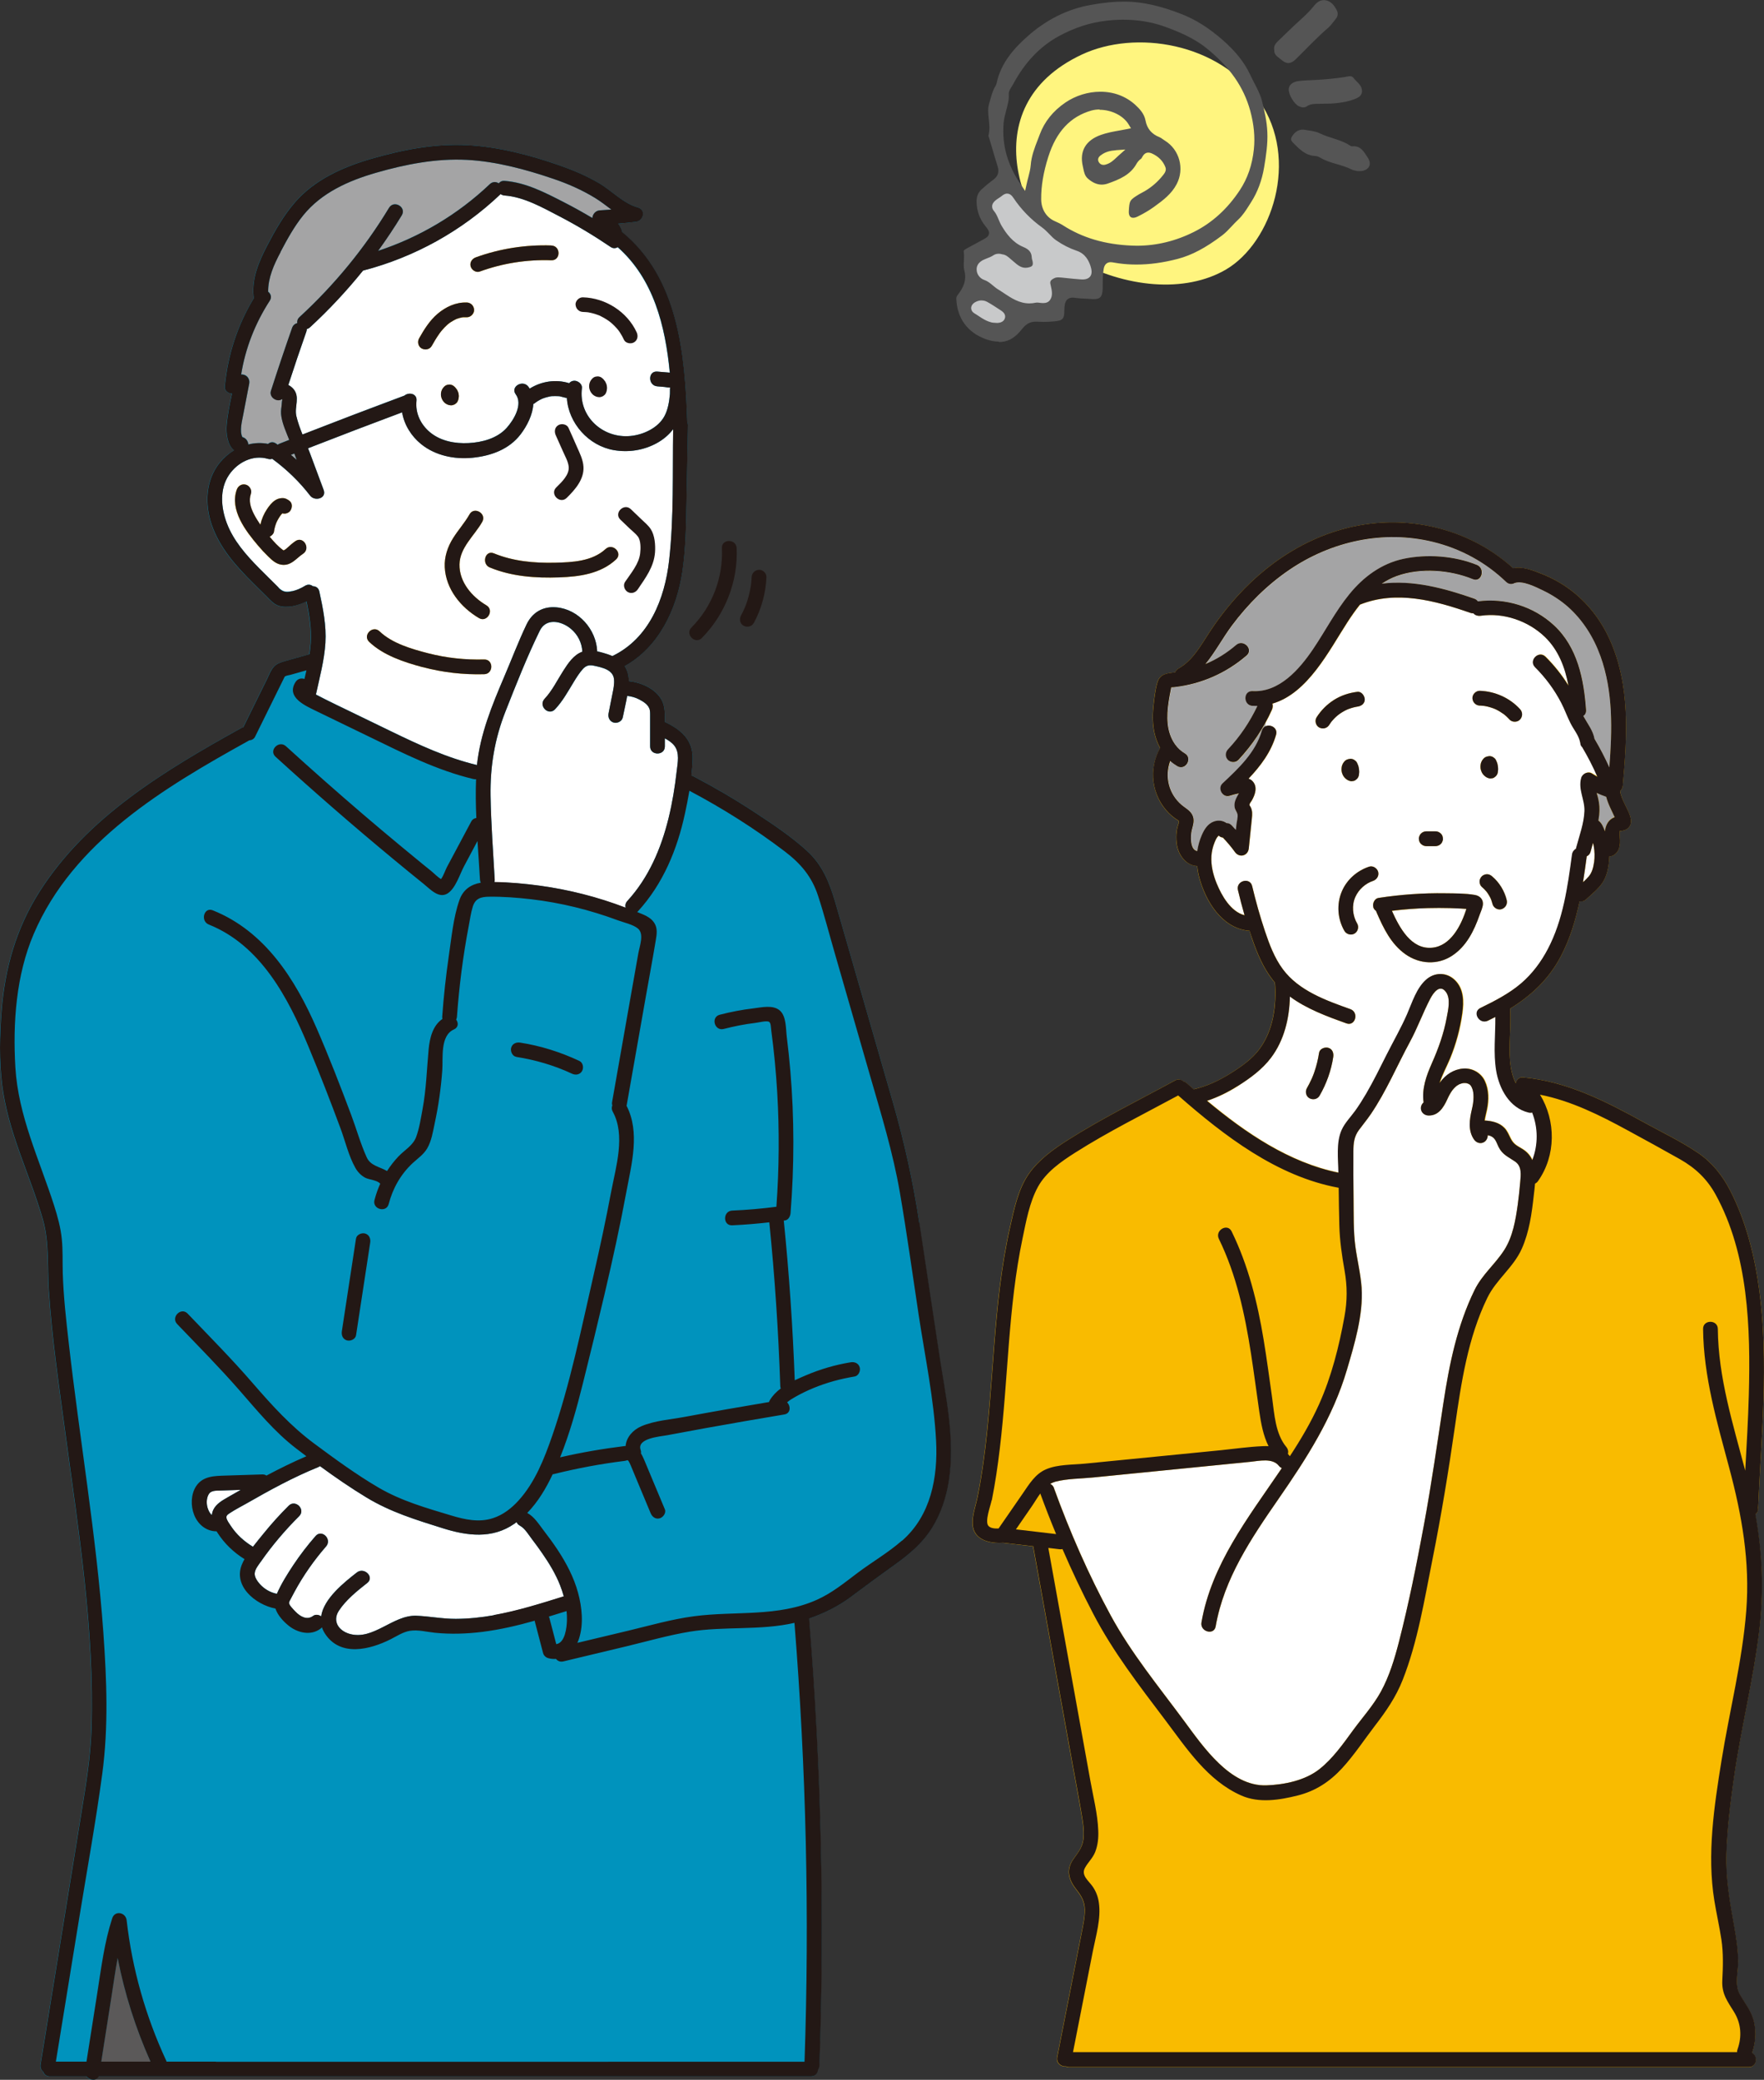 <?xml version="1.0" encoding="UTF-8"?>
<svg id="_レイヤー_1" data-name="レイヤー 1" xmlns="http://www.w3.org/2000/svg" viewBox="0 0 276.6 326.03">
  <rect x="0" y="0" width="276.6" height="326.03" fill="#333333" stroke="none"/>
  <defs>
    <style>
      .cls-1 {
        fill: #231815;
      }

      .cls-2 {
        fill: #f9bb00;
      }

      .cls-3 {
        fill: #fff;
      }

      .cls-4 {
        fill: #5b5959;
      }

      .cls-5 {
        fill: #555;
      }

      .cls-6 {
        fill: #fff57f;
      }

      .cls-7 {
        fill: #a4a4a5;
      }

      .cls-8 {
        fill: #c8c9ca;
      }

      .cls-9 {
        fill: #0093bd;
      }
    </style>
  </defs>
  <g>
    <path class="cls-2" d="M80.96,165.68c3.01.47,5.97,1.34,8.73,2.63.57.27,1.25.16,1.58-.42.29-.5.15-1.32-.42-1.58-2.95-1.38-6.06-2.37-9.28-2.87-.62-.1-1.24.16-1.42.81-.15.55.19,1.33.81,1.42Z"/>
    <path class="cls-2" d="M54.41,210.12c.55.15,1.33-.19,1.42-.81.74-4.84,1.48-9.69,2.22-14.53.09-.62-.16-1.24-.81-1.42-.55-.15-1.33.19-1.42.81-.74,4.84-1.48,9.69-2.22,14.53-.09.62.16,1.24.81,1.42Z"/>
    <path class="cls-9" d="M144.16,191.72c-.99-6.51-2.37-12.78-4.2-19.11-1.93-6.68-3.85-13.37-5.78-20.05-1.07-3.7-2.12-7.4-3.2-11.1-.9-3.08-2.02-5.88-4.44-8.08-2.51-2.29-5.42-4.22-8.25-6.08-3.08-2.02-6.26-3.88-9.52-5.59-.13-.07-.25-.09-.37-.11.1-.88.18-1.75.2-2.62.09-3.01-1.86-4.62-4.35-5.8,0-1.18.07-2.42-.52-3.49-.98-1.76-3.17-2.69-5.14-2.92,0-.85-.21-1.67-.64-2.36,5.34-2.97,8.14-8.87,9.03-14.77.54-3.6.58-7.23.65-10.86.08-4.05.15-8.09.23-12.14,0-.2-.04-.37-.11-.51-.36-10.71-1.4-22.48-10.19-29.73-.07-.45-.32-.91-.65-1.34.92-.08,1.84-.17,2.76-.28,1.22-.14,1.66-1.9.31-2.27-2.27-.62-4.14-2.69-6.17-3.86-1.9-1.1-3.93-1.97-5.99-2.69-4.67-1.64-9.69-2.96-14.65-3.21-5.08-.26-10.25.76-15.1,2.18-4.4,1.29-8.78,3.26-11.84,6.79-1.78,2.05-3.13,4.43-4.38,6.83-1.27,2.45-2.38,5.03-2.12,7.85.01.11.05.2.09.3-2.58,4.22-4.13,8.95-4.59,13.88-.06.7.53,1.1,1.13,1.12-.35,1.64-.7,3.3-.85,4.95-.11,1.24.11,3.13,1.18,3.93-.84.51-1.61,1.15-2.24,1.93-2.24,2.74-2.4,6.5-1.28,9.76,1.25,3.64,3.84,6.51,6.53,9.18.67.67,1.35,1.33,2.02,2,.57.57,1.13,1.25,1.92,1.51,1.36.44,3.04-.02,4.39-.66.44,2.13.81,4.27.66,6.45-.04.61-.11,1.21-.2,1.81-1.26.36-2.53.71-3.79,1.07-.66.19-1.32.38-1.8.91-.48.54-.75,1.29-1.06,1.93-1.25,2.53-2.5,5.06-3.74,7.58-.12.02-.24.05-.37.12-11.9,6.61-24.14,13.9-31.6,25.68-3.62,5.72-5.39,11.94-5.91,18.65-.3,3.85-.39,7.74.09,11.58.45,3.58,1.48,7.02,2.68,10.41,1.25,3.54,2.66,7.04,3.7,10.65,1.04,3.65.69,7.42.94,11.17.5,7.54,1.61,15.05,2.62,22.53,2.06,15.25,4.56,30.77,4.07,46.21-.14,4.38-.86,8.7-1.56,13.01-.71,4.4-1.43,8.8-2.14,13.2-1.43,8.8-2.86,17.59-4.29,26.39-.08.47.12.84.41,1.1.14.41.48.75,1.05.75h5.75c.48.64,1.54.75,1.89,0h111.69c.7,0,1.06-.52,1.1-1.06.12-.17.22-.37.23-.63.83-23.35.29-46.73-1.61-70.01,0-.03-.02-.04-.02-.07,2.3-.79,4.53-1.87,6.48-3.32,2.31-1.73,4.62-3.43,6.97-5.11,2.25-1.61,4.34-3.37,5.82-5.74,1.41-2.26,2.26-4.86,2.66-7.48,1-6.52-.52-13.22-1.5-19.66-1.04-6.9-2.09-13.8-3.13-20.7Z"/>
    <path class="cls-3" d="M101.8,111c.16.38.14.82.14,1.23,0,.51,0,1.02,0,1.52,0,1.08,0,2.16,0,3.25,0,1.49,2.32,1.49,2.31,0,0-.42,0-.84,0-1.25.57.3,1.11.66,1.49,1.15.86,1.1.52,2.68.37,3.96-.28,2.49-.68,4.97-1.28,7.41-1.17,4.76-3.12,9.33-6.46,12.97-.32.34-.35.74-.25,1.09-4.38-1.68-8.92-2.87-13.57-3.49-2.33-.31-4.69-.52-7.04-.55.04-.12.07-.24.06-.39-.24-4.37-.58-8.76-.65-13.14-.07-4.63.64-8.91,2.34-13.22,1.67-4.23,3.38-8.58,5.38-12.66.97-2,3.32-1.56,4.81-.35,1.15.93,1.78,2.23,1.86,3.65-1.35.48-2.23,1.8-2.99,2.99-.95,1.48-1.72,3.1-2.93,4.39-1.02,1.09.61,2.73,1.64,1.64,1.21-1.28,2.04-2.82,2.95-4.31.42-.68.85-1.37,1.38-1.97.54-.61,1.04-.71,1.83-.54,1.24.27,2.96.62,3.09,2.13.07.77-.1,1.53-.25,2.27-.2,1.03-.41,2.05-.61,3.08-.12.61.18,1.25.81,1.42.57.16,1.3-.19,1.42-.81.22-1.11.49-2.24.69-3.37.66.07,1.3.25,1.89.55.61.32,1.3.74,1.56,1.37Z"/>
    <path class="cls-3" d="M105.01,58.42c-.65-.06-1.31-.11-1.96-.17-1.48-.13-1.48,2.19,0,2.31.39.03.77.07,1.16.1.26.02.63.13.87.07,0,0,0,0,0,0-.04.33-.01.7-.04,1.02-.1,1.15-.3,2.45-.86,3.48-1,1.86-3.32,2.92-5.34,3.11-4.32.41-8.17-3.06-7.6-7.5.08-.63-.59-1.15-1.16-1.16-.37,0-.64.15-.84.39,0,0,0,0,0,0-2.1-.66-4.37-.3-6.2.85-.06-.1-.11-.19-.18-.29-.87-1.19-2.88-.03-2,1.17,1.17,1.59-.31,4.04-1.43,5.28-1.48,1.64-3.83,2.26-5.97,2.37-2.09.11-4.34-.3-6-1.66-1.5-1.23-2.37-3.03-2.16-4.98.12-1.12-1.18-1.38-1.89-.8-5.35,1.99-10.67,4.03-15.98,6.11-.38-.96-.74-1.93-.97-2.91-.34-1.46.66-3.02-.51-4.3-.21-.23-.47-.42-.74-.56.91-2.8,1.85-5.59,2.83-8.37.05-.15.06-.28.05-.4.18-.04.35-.12.51-.27,2.99-2.75,5.76-5.73,8.3-8.89,8.06-2.09,15.5-6.21,21.53-11.95.02-.02.03-.05.05-.07.17.12.36.22.62.24,3.05.22,5.99,1.91,8.65,3.29,2.75,1.43,5.4,3.03,7.97,4.77.41.28.8.24,1.11.05,5.62,4.96,7.48,12.3,8.18,19.66Z"/>
    <path class="cls-7" d="M46.54,72.12c-.31-.28-.61-.55-.93-.82.18-.07.36-.14.54-.21.13.34.26.69.38,1.03Z"/>
    <path class="cls-7" d="M43.99,39.49c1.05-1.99,2.15-4,3.57-5.75,2.87-3.54,7.09-5.41,11.38-6.65,4.61-1.33,9.44-2.28,14.26-2.03,4.59.24,9.25,1.5,13.59,2.98,2.27.77,4.45,1.73,6.5,2.98.88.54,1.72,1.2,2.57,1.82-.61.05-1.21.1-1.82.13-.66.04-1.13.62-1.15,1.2-1.48-.88-2.99-1.72-4.52-2.51-2.91-1.49-5.95-3.08-9.26-3.32-.42-.03-.71.14-.89.4-.41-.27-.95-.32-1.41.11-5,4.75-10.99,8.31-17.52,10.46,1.31-1.81,2.56-3.67,3.72-5.58.77-1.28-1.23-2.44-2-1.17-3.84,6.35-8.57,12.1-14.04,17.13-.32.29-.39.63-.33.95-.36.08-.68.31-.83.74-1.15,3.28-2.26,6.57-3.32,9.88-.32,1,.94,1.83,1.74,1.28.02.03.03.05.05.08-.09.26-.08.78-.13,1.08-.08.52-.11,1.01-.03,1.53.19,1.26.77,2.51,1.24,3.71-.51.2-1.01.39-1.52.59-.11.04-.19.11-.28.18-.09-.07-.18-.14-.27-.2-.48-.33-.94-.23-1.26.07-1.05-.21-2.09-.17-3.1.08,0-.21-.06-.41-.2-.64-.17-.27-.43-.44-.71-.52-.48-.98-.07-2.51.11-3.44.32-1.65.63-3.3.95-4.94.16-.85-.49-1.51-1.26-1.43.66-4.12,2.2-8.05,4.48-11.57.36-.55.16-1.08-.24-1.4-.02-2.24.9-4.26,1.94-6.24Z"/>
    <path class="cls-3" d="M45.8,92.64c-.93.21-1.46.13-2.13-.55-1-1.01-2.03-1.99-3.02-3-2.04-2.07-4.04-4.32-5.08-7.07-.92-2.43-1.18-5.34.35-7.59,1.33-1.96,3.75-3.19,6.09-2.5.25.07.46.05.65-.02,2.25,1.64,4.27,3.57,5.97,5.78.72.93,2.62.46,2.12-.89-.72-1.93-1.44-3.87-2.16-5.8-.09-.24-.19-.49-.29-.73,4.91-1.91,9.82-3.8,14.76-5.64.32,1.95,1.44,3.75,2.99,4.99,2.23,1.8,5.22,2.41,8.03,2.13,2.91-.29,5.76-1.3,7.58-3.7.96-1.27,1.88-3.03,1.97-4.73.1-.05.2-.1.29-.17.03-.02.03-.03.04-.03.03-.02.06-.04.08-.06.1-.07.2-.14.3-.2.21-.13.42-.23.64-.34.03-.01.03-.01.05-.02.03-.01.07-.03.1-.04.11-.04.23-.08.35-.12.23-.07.47-.13.71-.18.06-.01.45-.11.14-.03.11-.03.25-.03.36-.03.24-.01.49-.02.73,0,.11,0,.26,0,.36.03-.3-.09.08.01.14.03.24.05.48.11.71.18.08.03.17.02.26.02.24,3.97,3.4,7.52,7.36,8.2,2.31.4,4.7.03,6.75-1.1,1.05-.58,1.9-1.32,2.56-2.2-.11,6.82.13,13.78-.63,20.56-.68,6.07-3.14,12.25-8.92,15.03-.48-.21-.97-.38-1.47-.52-.29-.09-.59-.16-.9-.22-.14-3.42-2.89-6.59-6.38-6.91-2.13-.19-3.79.79-4.7,2.7-1.27,2.66-2.32,5.44-3.48,8.15-1.94,4.55-3.75,8.96-4.28,13.87-4.72-1.12-9.09-3.16-13.44-5.27-2.19-1.06-4.39-2.13-6.58-3.19-.39-.19-3.48-1.66-5.24-2.6,0-.01.01-.02.01-.03.58-2.66,1.31-5.34,1.48-8.06.17-2.71-.38-5.43-.95-8.06-.13-.58-.56-.82-1.01-.82-.32-.27-.77-.36-1.24-.07-.64.39-1.3.69-2.03.85Z"/>
    <path class="cls-4" d="M18.45,306.94c1.09,5.59,2.83,11.02,5.16,16.24h-7.74c.54-3.42,1.08-6.83,1.61-10.25.31-1.99.6-4,.96-6Z"/>
    <path class="cls-9" d="M33.86,323.18h-7.77c-.02-.07-.02-.14-.05-.21-3.21-6.92-5.32-14.35-6.18-21.94-.14-1.26-1.85-1.62-2.27-.31-1.22,3.76-1.71,7.71-2.32,11.6-.57,3.62-1.14,7.24-1.71,10.86h-4.8c1.22-7.48,2.43-14.96,3.65-22.44,1.23-7.56,2.61-15.12,3.63-22.72.98-7.32.69-14.72.17-22.07-.55-7.7-1.5-15.37-2.52-23.03-.99-7.43-2.05-14.86-2.9-22.31-.42-3.69-.84-7.39-.95-11.1-.05-1.76.03-3.53-.15-5.28-.18-1.81-.66-3.54-1.21-5.27-2.3-7.16-5.62-14.03-6.07-21.65-.41-6.95.11-14.45,2.88-20.91,6.2-14.49,20.48-22.95,33.65-30.26.05-.03.07-.07.12-.1.38-.02.76-.19.93-.54,1.2-2.43,2.4-4.85,3.59-7.28.28-.57.56-1.15.85-1.72.09-.17.18-.41.25-.46.22-.15.64-.19.89-.26.82-.23,1.65-.47,2.47-.7-.1.46-.2.92-.31,1.37-.47-.17-1.04-.1-1.39.44-1.57,2.43,1.58,3.75,3.27,4.58,2.83,1.37,5.66,2.75,8.5,4.12,5.21,2.53,10.43,5.17,16.1,6.52.16.04.3.03.44.01-.08,2.03-.05,4.07.04,6.11-.32.03-.62.18-.82.56-.86,1.61-1.71,3.22-2.57,4.82-.41.76-.81,1.52-1.22,2.28-.24.44-.54,1.38-.94,1.91-.53-.32-1.05-.88-1.45-1.2-.51-.41-1.01-.82-1.52-1.23-1.08-.88-2.16-1.77-3.23-2.66-2.01-1.66-4-3.34-5.98-5.03-4.1-3.51-8.14-7.08-12.13-10.71-1.1-1-2.74.63-1.64,1.64,6.05,5.51,12.23,10.89,18.53,16.1,1.58,1.31,3.16,2.6,4.76,3.89.98.79,2.34,2.32,3.72,1.43,1.23-.8,1.88-2.97,2.54-4.22.71-1.33,1.41-2.66,2.12-3.98.13,2.02.28,4.04.39,6.04.01.19.06.36.14.5-1.54.27-2.78,1.06-3.37,2.75-.95,2.72-1.23,5.85-1.65,8.69-.46,3.17-.81,6.36-1.04,9.56,0,.14.02.25.05.36-1.53,1.04-2.01,2.98-2.18,4.78-.29,3.14-.37,6.23-.95,9.35-.27,1.45-.5,3-1.01,4.38-.5,1.34-1.83,2.05-2.78,3.05-.67.71-1.24,1.49-1.75,2.3-1.15-.69-2.59-.81-3.22-2.17-.97-2.13-1.61-4.47-2.44-6.67-1.7-4.53-3.45-9.05-5.38-13.49-3.38-7.76-8.14-15.29-16.32-18.56-1.38-.55-1.98,1.68-.62,2.23,8.14,3.26,12.45,11.49,15.63,19.14,1.77,4.25,3.44,8.54,5.04,12.86.74,2,1.26,4.28,2.31,6.14.36.64.87,1.18,1.51,1.53.65.35,1.97.38,2.41.98-.37.82-.69,1.66-.92,2.54-.37,1.44,1.86,2.06,2.23.62.64-2.47,1.9-4.69,3.78-6.43.79-.73,1.69-1.33,2.25-2.28.69-1.18.91-2.65,1.19-3.97.59-2.73.98-5.51,1.18-8.29.14-1.93-.36-5.43,1.82-6.39.73-.32.72-1.03.36-1.54.07-.14.12-.29.13-.47.35-4.78.95-9.53,1.85-14.23.19-1,.33-2.04.63-3.02.4-1.29,1.27-1.54,2.52-1.56,2.22-.03,4.47.14,6.67.4,4.62.54,9.18,1.67,13.54,3.29.94.35,2.37.65,3.15,1.28,1.03.84.3,2.7.09,3.85-.42,2.37-.84,4.74-1.26,7.12-.95,5.41-1.91,10.82-2.86,16.23-.04.21-.01.39.04.56-.12.28-.13.62.06.97,2.04,3.68.49,8.65-.24,12.5-.81,4.31-1.73,8.6-2.71,12.88-1.95,8.49-3.7,17.21-6.55,25.45-1.23,3.55-2.71,7.31-5.28,10.13-1.1,1.21-2.42,2.24-3.99,2.75-2.17.72-4.43.23-6.55-.41-3.98-1.2-7.82-2.28-11.43-4.39-3.49-2.05-6.76-4.44-10.01-6.85-3.71-2.74-6.66-6.01-9.67-9.48-3.26-3.78-6.78-7.32-10.23-10.93-1.03-1.08-2.67.56-1.64,1.64,3.26,3.4,6.58,6.75,9.68,10.29,2.84,3.24,5.55,6.59,8.99,9.22.53.41,1.08.81,1.61,1.22-2.15.92-4.24,1.94-6.3,3.03-.17-.12-.38-.2-.64-.2-1.9.06-3.81.12-5.71.18-1.75.06-3.6.04-4.67,1.68-.82,1.27-.85,3.07-.31,4.45.6,1.55,1.92,2.6,3.53,2.61.04.07.09.14.13.21,1.09,1.7,2.57,3.09,4.28,4.14-.12.22-.26.43-.36.65-1.61,3.49,2,6.48,5.18,7.1.35,1.06,1.23,2.01,2.09,2.7,1.37,1.1,3.45,1.6,4.96.46.09-.07.17-.16.25-.25.11.35.27.71.5,1.06,2.42,3.63,7.03,2.45,10.26.83.95-.48,1.93-1.14,3-1.32,1.29-.21,2.66.17,3.94.3,2.48.25,4.98.17,7.46-.14,2.79-.35,5.52-1,8.22-1.76,0,.08,0,.16.01.25.42,1.61.84,3.22,1.26,4.82.1.39.42.7.81.81.42.12.83.13,1.22.1.25.32.65.53,1.16.41,3.3-.79,6.6-1.58,9.91-2.37,3.28-.79,6.58-1.74,9.91-2.29,5.43-.88,11.05-.15,16.4-1.39,1.84,22.88,2.37,45.86,1.58,68.8H33.86Z"/>
    <path class="cls-3" d="M81.52,239.17c.81.44,1.37,1.43,1.92,2.15.53.69,1.05,1.4,1.54,2.11,1.11,1.6,2.14,3.28,2.85,5.09.22.57.41,1.15.57,1.74-3.61,1.13-7.23,2.27-10.96,2.94-1.97.35-3.96.56-5.96.57-2.09.01-4.13-.41-6.2-.49-3.68-.13-6.72,3.89-10.44,2.85-1.72-.48-2.76-1.99-1.72-3.61,1.1-1.7,2.89-3.14,4.47-4.38,1.17-.92-.48-2.55-1.64-1.64-1.98,1.55-5.21,4.1-5.59,6.88-.37-.26-.89-.35-1.26-.08-.97.73-2.05.1-2.78-.67-.27-.28-.98-.98-1-1.33-.01-.25.23-.57.33-.79.17-.34.35-.67.53-1,1.38-2.54,3.04-4.91,4.94-7.09.98-1.12-.65-2.76-1.64-1.64-1.26,1.44-2.43,2.96-3.49,4.55-.94,1.42-1.88,2.93-2.57,4.5-1.03-.2-1.99-.74-2.68-1.52-.38-.43-.83-1.05-.8-1.65.03-.7.63-1.38,1.01-1.93,1.77-2.53,3.78-4.88,5.96-7.06,1.06-1.05-.58-2.69-1.64-1.64-1.39,1.38-2.7,2.83-3.93,4.35-.54.67-1.12,1.36-1.67,2.08-1.38-.83-2.6-1.92-3.49-3.28-.23-.35-.56-.78-.66-1.19-.09-.41.19-.58.52-.8.83-.55,1.73-1.01,2.6-1.5,3.63-2.08,7.31-4.1,11.2-5.68.12-.05.23-.12.33-.19,2.38,1.74,4.81,3.42,7.32,4.94,3.8,2.29,7.72,3.48,11.92,4.8,3.82,1.2,7.76,1.72,11.23-.69.13-.09.25-.2.37-.29.08.22.22.43.49.57Z"/>
    <path class="cls-9" d="M88.9,254.01c-.03,1.1-.29,3.53-1.68,3.72-.35-1.35-.71-2.71-1.06-4.06-.03-.1-.08-.17-.12-.25.94-.28,1.87-.57,2.8-.87.05.48.07.97.06,1.46Z"/>
    <path class="cls-3" d="M33.43,236.72c-.12.26-.18.52-.21.78-.42-.37-.68-1.03-.76-1.53-.07-.48-.05-.85.06-1.25.09-.32.25-.63.47-.79.42-.28.98-.27,1.46-.28.72-.02,1.44-.05,2.17-.07.38-.01.76-.02,1.14-.04-.66.38-1.33.75-1.99,1.13-.9.52-1.88,1.05-2.34,2.03Z"/>
    <path class="cls-9" d="M141.41,241.52c-2.15,1.88-4.63,3.31-6.91,5.02-2.09,1.57-3.98,3.14-6.39,4.23-6.14,2.76-12.79,1.73-19.29,2.59-3.49.46-6.91,1.45-10.33,2.27-2.65.64-5.31,1.27-7.96,1.91.1-.21.2-.43.27-.66.74-2.27.47-4.93-.15-7.19-.66-2.44-1.86-4.7-3.25-6.8-.69-1.04-1.43-2.04-2.19-3.03-.74-.97-1.43-2.09-2.52-2.68,0,0-.01,0-.02,0,1.7-1.74,2.97-3.89,4.01-6.1.08,0,.15.01.23,0,3.63-.9,7.32-1.59,11.03-2.05.16-.02.31-.06.45-.12,0,0,0,0,0,0,.06.03.09.05.1.06.06.06.08.08.03.02.07.1.14.22.19.33.14.27.25.56.37.85.33.79.66,1.58.99,2.38.65,1.56,1.3,3.12,1.95,4.67.24.58.77.99,1.42.81.54-.15,1.05-.84.81-1.42-.72-1.72-1.44-3.44-2.16-5.16-.35-.85-.71-1.69-1.06-2.54-.16-.37-.33-.74-.54-1.06.03-.16.03-.34-.04-.54-.62-1.83,3.06-2.09,4.14-2.29,2.01-.38,4.03-.75,6.05-1.12,4.11-.74,8.22-1.45,12.34-2.14,1.02-.17,1.02-1.29.43-1.88.39-.33.82-.61,1.27-.87.94-.53,1.92-1.01,2.93-1.42,2.05-.84,4.2-1.42,6.38-1.78.62-.1.96-.87.81-1.42-.18-.66-.8-.91-1.42-.81-2.44.4-4.79,1.09-7.06,2.06-.56.24-1.14.49-1.72.77-.31-8.36-.88-16.71-1.72-25.04.07-.01.14-.02.22-.03.52-.08.81-.65.85-1.12.59-7.42.6-14.89-.03-22.31-.15-1.78-.34-3.57-.56-5.34-.16-1.26-.05-3.23-1.1-4.14-1.07-.92-2.87-.48-4.12-.33-1.79.21-3.55.55-5.29,1-1.44.37-.83,2.6.62,2.23,1.63-.42,3.28-.75,4.96-.95.47-.05,1.74-.39,2.15-.17.3.16.28.88.35,1.39.43,3.22.74,6.45.93,9.69.35,5.96.29,11.94-.15,17.9-2.3.3-4.6.51-6.91.62-1.48.07-1.49,2.38,0,2.31,1.95-.09,3.88-.27,5.81-.49.86,8.53,1.44,17.09,1.73,25.66,0,.15.05.27.09.39-.68.51-1.27,1.1-1.71,1.81-.07.11-.09.21-.12.32-4.42.74-8.84,1.51-13.26,2.33-2.21.41-4.73.58-6.8,1.47-1.31.56-2.35,1.74-2.45,3.11-.05,0-.1,0-.15,0-3.42.42-6.81,1.02-10.17,1.79,1.51-3.78,2.63-7.7,3.62-11.65,1.17-4.67,2.31-9.36,3.41-14.05,1.24-5.29,2.41-10.6,3.4-15.95.8-4.34,2.16-9.32.03-13.47,0,0,0,0,0,0,1-5.69,2.01-11.39,3.01-17.08.52-2.94,1.07-5.88,1.56-8.83.16-.96.33-1.92-.24-2.79-.6-.92-1.71-1.28-2.68-1.68,0,0,0,0-.01,0,.05-.04.1-.06.15-.11,3.92-4.28,6.15-9.68,7.36-15.3.25-1.17.49-2.38.69-3.59,5.24,2.77,10.27,5.93,14.98,9.53,2.49,1.9,4.22,3.93,5.2,6.95.98,3,1.77,6.08,2.65,9.11,1.82,6.31,3.64,12.62,5.46,18.94,1.76,6.11,3.63,12.16,4.71,18.43,1.1,6.38,1.98,12.81,2.95,19.21.99,6.51,2.38,13.11,2.73,19.7.3,5.75-.81,11.73-5.33,15.69Z"/>
    <path class="cls-2" d="M46.33,84.82c-.47.31-.88.7-1.3,1.07-.17.15-.23.22-.46.34-.06.03-.1.06-.16.02-.8-.57-1.5-1.37-2.15-2.14.05-.02.11-.02.16-.06.23-.15.49-.4.53-.69.07-.5.2-.98.39-1.44.18-.39.39-.75.64-1.1.1-.13.22-.25.33-.36.09.03.18.06.29.06.28,0,.62-.13.82-.34.39-.42.5-1.23,0-1.64-.36-.29-.75-.49-1.22-.46-.38.02-.76.14-1.07.35-.53.35-.92.86-1.27,1.38-.49.73-.85,1.58-1.04,2.45-.37-.53-.71-1.08-1.01-1.65-.53-1.01-.86-2.11-.48-3.22.2-.59-.23-1.27-.81-1.42-.64-.17-1.22.22-1.42.81-1.1,3.18,1.39,6.43,3.32,8.71.51.61,1.05,1.19,1.62,1.74.59.58,1.21,1.16,2.06,1.29,1.53.24,2.35-1.02,3.4-1.71,1.24-.81.08-2.82-1.17-2Z"/>
    <path class="cls-2" d="M43.94,80.29s-.09-.07-.14-.11c.07.06.15.1.22.14-.03-.01-.05-.02-.08-.03Z"/>
    <path class="cls-2" d="M71.89,61.64s-.02-.08-.03-.11c0-.02-.01-.03-.02-.05-.04-.11-.09-.22-.14-.32-.02-.04-.04-.07-.06-.1-.08-.11-.16-.22-.25-.32-.02-.02-.04-.02-.06-.04-.02-.02-.03-.06-.05-.08-.08-.06-.16-.12-.23-.18-.18-.1-.38-.16-.58-.16-.1.01-.21.03-.31.04-.2.05-.37.15-.51.3-.02.02-.04.04-.06.06-.07.09-.16.19-.22.29-.07.13-.13.27-.17.41-.07.3-.08.61.01.91.08.29.23.55.44.77.1.11.22.2.35.27.13.07.27.14.42.17.1.01.21.03.31.04.16,0,.31-.03.45-.1.1-.03.18-.08.26-.15.13-.08.23-.19.3-.32.05-.12.12-.25.15-.38,0-.02,0-.04.01-.06.02-.11.04-.23.05-.35,0-.04,0-.08,0-.12,0-.02,0-.04,0-.06-.01-.12-.03-.24-.05-.36Z"/>
    <path class="cls-2" d="M71.37,62.1s0,.01,0,.02c0,.01-.02.02-.03.04.02-.02.02-.04.04-.06Z"/>
    <path class="cls-3" d="M95.13,60.36s-.02-.08-.03-.11c0-.02-.01-.03-.02-.05-.04-.11-.09-.22-.14-.32-.02-.04-.04-.07-.06-.1-.08-.11-.16-.22-.25-.32-.02-.02-.04-.02-.06-.04-.02-.02-.03-.06-.05-.08-.08-.06-.16-.12-.23-.18-.18-.1-.38-.16-.58-.16-.1.01-.21.03-.31.04-.2.05-.37.15-.51.3-.02.02-.04.04-.06.06-.07.09-.16.19-.22.29-.07.13-.13.27-.17.41-.07.3-.08.61.01.91.08.29.23.55.44.77.1.11.22.2.35.27.13.07.27.14.42.17.1.01.21.03.31.04.16,0,.31-.03.45-.1.1-.03.18-.08.26-.15.13-.08.23-.19.3-.32.05-.12.12-.25.15-.38,0-.02,0-.04.01-.06.02-.11.04-.23.05-.35,0-.04,0-.08,0-.12,0-.02,0-.04,0-.06-.01-.12-.03-.24-.05-.36Z"/>
    <path class="cls-3" d="M94.61,60.83s0,.01,0,.02c0,.01-.02.02-.03.04.02-.02.02-.04.04-.06Z"/>
    <path class="cls-3" d="M87.22,76.41c-1.06,1.05.58,2.68,1.64,1.64,1.31-1.29,2.74-2.9,2.63-4.87-.06-1.1-.56-2.09-1-3.08-.44-1.02-.9-2.03-1.35-3.04-.26-.57-1.09-.71-1.58-.42-.59.34-.67,1.01-.42,1.58.38.84.76,1.69,1.13,2.53.32.74.81,1.57.9,2.39.14,1.27-1.08,2.42-1.95,3.27Z"/>
    <path class="cls-2" d="M75.1,96.89c1.28.76,2.45-1.24,1.17-2-2.27-1.34-4.27-3.65-4.22-6.42.05-2.65,2.35-4.51,3.57-6.67.73-1.3-1.27-2.47-2-1.17-.74,1.31-1.75,2.42-2.55,3.69-.88,1.38-1.41,2.96-1.33,4.6.17,3.42,2.5,6.28,5.36,7.97Z"/>
    <path class="cls-3" d="M98.71,82.83c.42.4.94.8,1.3,1.26.49.63.46,1.9.37,2.65-.19,1.65-1.43,3.09-2.37,4.48-.35.52-.1,1.28.42,1.58.57.33,1.23.1,1.58-.42,1.23-1.82,2.53-3.54,2.7-5.8.08-1.15-.03-2.66-.68-3.65-.38-.58-.95-1.04-1.45-1.52-.55-.53-1.11-1.06-1.66-1.59-1.08-1.03-2.72.61-1.64,1.64.47.45.95.91,1.42,1.36Z"/>
    <path class="cls-2" d="M86.46,38.48c-4.02-.14-8.07.49-11.85,1.86-.59.21-.98.79-.81,1.42.16.57.83,1.02,1.42.81,3.61-1.31,7.4-1.91,11.24-1.77,1.49.05,1.49-2.26,0-2.31Z"/>
    <path class="cls-2" d="M66.27,104.57c3.14.84,6.4,1.21,9.65,1.12,1.49-.04,1.49-2.35,0-2.31-2.95.08-5.87-.23-8.73-.96-2.6-.67-5.69-1.55-7.67-3.45-1.07-1.03-2.71.6-1.64,1.64,2.21,2.12,5.48,3.19,8.38,3.97Z"/>
    <path class="cls-2" d="M275.67,236.5c.49-11.37,1.7-22.81.2-34.15-.72-5.4-2.05-10.8-4.55-15.68-1.21-2.36-2.82-4.41-5.02-5.91-2.68-1.83-5.69-3.25-8.53-4.82-5.96-3.29-12.1-6.44-18.99-7.05-.59-.05-.99.4-1.1.92-.52-1.05-.79-2.27-.89-3.35-.25-2.78.18-5.57,0-8.35,3.29-2.03,6.05-4.58,7.95-8.19,1.44-2.73,2.31-5.66,2.93-8.65.33.07.69.02,1.01-.27.88-.82,1.89-1.6,2.57-2.6.71-1.05.96-2.37,1.06-3.62.01-.18.01-.35.01-.53.31,0,.62-.11.88-.32.95-.75.84-1.96.76-3.03,0-.12-.01-.25,0-.37,0-.03,0-.07,0-.1,0,0,0,0,0-.03,0-.04.02-.09.03-.13.05,0,.11,0,.12,0,.37-.04.71-.11,1.02-.33,1.26-.91.25-2.6-.26-3.66-.35-.74-.72-1.49-.84-2.29.22-.18.39-.45.42-.81.67-7.72,1.22-15.74-2.08-22.99-1.39-3.06-3.49-5.76-6.19-7.77-1.35-1-2.81-1.81-4.37-2.43-1.35-.54-3.07-1.23-4.55-.89-5.82-5.3-13.77-7.81-21.6-7.08-8.47.79-16.01,5.21-21.66,11.45-1.62,1.79-3.1,3.72-4.42,5.74-1.36,2.08-2.57,4.33-4.8,5.6-.27.15-.41.36-.49.59-.01,0-.02,0-.03,0-1.2.15-2.37.19-2.78,1.55-.37,1.23-.51,2.61-.64,3.88-.14,1.36-.12,2.74.17,4.07.18.84.49,1.64.9,2.38-1.85,3.3-1.35,7.49,1.36,10.2.32.32.67.61,1.04.87.11.08.45.24.52.38.09.16-.03.33-.1.54-.33,1-.37,2.11-.21,3.15.25,1.62,1.45,3.28,3.19,3.33.06.62.17,1.23.33,1.84,1,3.69,3.49,7.82,7.62,8.31.09.01.18,0,.26-.01.13.41.25.82.39,1.23.79,2.31,1.74,4.59,3.26,6.53.1.13.22.24.32.36.27,3.6-.22,7.47-2.42,10.45-1.17,1.58-2.88,2.77-4.52,3.8-1.8,1.14-3.72,2.02-5.79,2.5-.37-.32-.74-.64-1.1-.96-.16-.14-.33-.22-.51-.26-.33-.3-.81-.44-1.32-.16-5.6,3.06-11.42,5.91-16.82,9.34-2.27,1.44-4.58,3.1-6.13,5.33-1.69,2.44-2.31,5.62-2.95,8.46-2.71,12.07-2.44,24.52-4.15,36.72-.25,1.79-.54,3.58-.9,5.36-.27,1.38-.87,2.92-.79,4.34.14,2.51,2.69,3.06,4.77,2.92,0,0,0,0,0,0,1.58.18,3.16.37,4.74.56,0,.03,0,.06,0,.09,2.06,11.38,4.11,22.75,6.17,34.13.51,2.8,1.05,5.6,1.51,8.41.18,1.1.32,2.24.17,3.35-.18,1.31-.9,2.09-1.61,3.13-1.14,1.65-.66,3.22.5,4.68.81,1.03,1.34,1.9,1.34,3.25,0,1.29-.31,2.56-.55,3.82-1.26,6.41-2.52,12.82-3.78,19.23-.18.93.65,1.51,1.36,1.44.14.07.31.11.5.11h106.58c1.29,0,1.46-1.75.51-2.2.53-1.53.66-3.13.34-4.71-.36-1.8-1.4-2.95-2.27-4.5-.86-1.53-.22-3.54-.25-5.22-.03-1.84-.31-3.68-.63-5.49-.69-3.82-1.34-7.47-1.21-11.37.12-3.92.61-7.84,1.16-11.72,1.09-7.72,3.03-15.3,3.97-23.05.76-6.24.51-12.3-.59-18.38.25-.19.44-.47.45-.87Z"/>
    <path class="cls-3" d="M249.95,135.19c-.11.79-.32,1.61-.85,2.22-.27.31-.57.6-.88.88.22-1.35.41-2.71.59-4.07.27-.12.5-.35.6-.73.12-.45.24-.89.37-1.34.04.15.09.3.12.46.16.84.17,1.73.06,2.57Z"/>
    <path class="cls-7" d="M251.66,130.28s0,.03,0,.05c-.12-.33-.26-.65-.41-.96-.17-.33-.38-.57-.64-.75.05-.29.11-.58.14-.88.1-.9.04-1.8-.18-2.69-.06-.26-.14-.52-.22-.78.49.23,1,.42,1.51.6.15.6.38,1.18.64,1.76.21.47.45.93.66,1.4,0,.01.01.04.02.06-.92.31-1.42,1.2-1.52,2.18Z"/>
    <path class="cls-2" d="M253.98,130.24c0-.05.05-.04,0,0h0Z"/>
    <polygon class="cls-2" points="253.91 130.28 253.91 130.28 253.91 130.28 253.91 130.28"/>
    <polygon class="cls-2" points="253.98 130.28 253.98 130.28 253.98 130.28 253.98 130.28"/>
    <path class="cls-3" d="M194.11,170.23c1.92-1.21,3.82-2.6,5.19-4.42,2.07-2.74,2.89-6.2,2.95-9.61,2.62,1.95,5.82,3.13,8.88,4.23,1.41.5,2.01-1.73.62-2.23-3.83-1.37-8.07-2.87-10.59-6.26-1.32-1.78-2.1-3.87-2.8-5.95-.78-2.33-1.44-4.69-2.01-7.08-.34-1.45-2.57-.84-2.23.62.31,1.32.66,2.63,1.03,3.93-2.18-.58-3.6-3.08-4.38-5-.55-1.36-.9-2.8-.81-4.27.05-.73.22-1.46.5-2.14.11-.28.24-.57.42-.82.03-.04.18-.19.21-.24.2.19.43.29.66.32.68.72,1.33,1.47,1.91,2.28.69.95,2.04.59,2.16-.58.16-1.59.33-3.17.49-4.76.06-.58.09-1.14-.18-1.68-.17-.34-.23-.26-.19-.47.05-.2.24-.41.34-.58.54-.92.98-2.21.09-3.09-.17-.17-.38-.27-.6-.35,1.9-1.99,3.56-4.19,4.33-6.89.41-1.43-1.82-2.05-2.23-.62-.98,3.41-3.66,5.91-6.17,8.26-.83.78.03,2.29,1.13,1.93.47-.15.95-.28,1.43-.38-.39.69-.8,1.36-.66,2.2.07.4.35.69.44,1.06.1.44-.11,1.17-.16,1.62-.03.29-.06.58-.09.87-.22-.25-.43-.5-.66-.74-.25-.25-.53-.35-.8-.34-.58-.41-1.3-.52-2.03-.25-.94.35-1.48,1.23-1.86,2.11-.35.81-.58,1.64-.7,2.49-1.18-.19-1.07-2.44-.87-3.24.21-.84.52-1.63.07-2.46-.38-.69-1.07-1.02-1.65-1.51-2.08-1.76-2.66-4.49-1.78-6.9.34.3.7.58,1.1.81,1.29.75,2.46-1.25,1.17-2-.61-.36-1.12-.84-1.52-1.39h0c-.67-.93-1.04-2.07-1.16-3.22-.12-1.17-.02-2.37.15-3.53.09-.61.21-1.22.33-1.83.02-.11.04-.22.06-.33,0-.02.01-.04.02-.06.19,0,.53-.03.58-.04,4.17-.49,8.06-2.2,11.23-4.95,1.13-.98-.52-2.61-1.64-1.64-1.43,1.24-3.06,2.24-4.81,2.97,1.53-1.86,2.7-4.09,4.13-6,2.51-3.37,5.56-6.41,9.04-8.77,6.6-4.48,14.74-6.27,22.54-4.36,4.31,1.06,8.24,3.19,11.44,6.27.42.4.92.39,1.31.18,0,0,.02,0,.02,0,1.25-.45,3.36.63,4.48,1.17,1.39.67,2.71,1.52,3.87,2.54,2.34,2.07,4.04,4.78,5.1,7.72,2.03,5.61,1.86,11.61,1.4,17.48-.7-1.55-1.48-3.07-2.36-4.54-.25-1.26-.97-2.18-1.58-3.29-.05-.09-.09-.19-.14-.28.27-.18.47-.47.44-.91-.34-4.81-1.34-9.84-5.02-13.26-3.22-2.99-7.64-4.33-11.97-3.76-.13-.18-.3-.35-.56-.44-4.61-1.61-9.63-2.96-14.49-2.32.73-.5,1.52-.91,2.38-1.22,3.71-1.33,8.33-.97,11.94.5,1.38.56,1.98-1.68.62-2.23-3.51-1.42-7.8-1.74-11.5-.96-3.48.74-6.32,2.86-8.52,5.58-2.18,2.68-3.75,5.75-5.68,8.6-2.14,3.16-5.3,6.79-9.48,6.56-1.49-.08-1.48,2.23,0,2.31.26.01.51,0,.76-.01-1.2,2.53-2.73,4.83-4.62,6.85-.43.46-.45,1.18,0,1.64.43.43,1.21.46,1.64,0,2.16-2.32,3.96-4.97,5.25-7.86.14-.32.16-.67.06-.97,5.57-1.61,8.88-8.28,11.8-12.79.6-.93,1.25-1.85,1.96-2.73,5.7-2.27,11.75-.64,17.29,1.29.17.06.33.08.48.06.28.34.75.45,1.21.38,3.58-.5,7.39.82,9.99,3.31,2.14,2.05,3.16,4.78,3.7,7.61-1.01-1.63-2.22-3.15-3.58-4.5-1.06-1.05-2.69.58-1.64,1.64,1.66,1.65,3.04,3.52,4.12,5.6.54,1.04.92,2.14,1.45,3.18.57,1.12,1.37,1.96,1.56,3.25.03.18.12.33.25.46.89,1.5,1.69,3.05,2.39,4.64-.27-.15-.55-.29-.81-.46-.63-.42-1.51,0-1.7.69-.5,1.81.58,3.4.51,5.19-.07,1.93-.81,3.89-1.3,5.75-.01.05,0,.1,0,.15-.32.18-.58.47-.64.91-.68,5.04-1.39,10.25-3.79,14.81-1.06,2.02-2.43,3.86-4.17,5.36-1.9,1.63-4.17,2.79-6.41,3.88-1.34.65-.17,2.64,1.17,2,.4-.19.79-.4,1.18-.6.03,2.81-.33,5.63.13,8.42.47,2.83,2.08,5.83,5.06,6.57.21.05.4.04.57,0,.94,2.38.96,5.06.03,7.47-.3-.67-.78-1.26-1.52-1.72-.87-.54-1.38-.71-1.87-1.66-.3-.59-.53-1.21-1.01-1.69-.82-.82-1.95-1.06-3.07-1.13.08-.57.25-1.16.36-1.72.3-1.48.32-3.1-.34-4.49-.61-1.29-2-2.05-3.41-1.93-1.5.13-2.69.94-3.58,2.13-.04.05-.07.11-.11.17.41-1.35,1.15-2.66,1.65-3.89.93-2.26,1.57-4.62,1.91-7.05.26-1.87.26-3.91-1.22-5.29-1.28-1.19-3.1-1.18-4.41-.04-1.54,1.34-2.21,3.6-3,5.41-.94,2.16-2.12,4.2-3.18,6.3-1.05,2.08-2.07,4.18-3.25,6.2-.54.92-1.11,1.83-1.73,2.69-.71.98-1.61,1.88-2.11,2.99-.89,1.97-.54,4.57-.51,6.69-7.74-1.59-14.55-6.21-20.61-11.26,1.7-.56,3.32-1.36,4.82-2.31Z"/>
    <path class="cls-7" d="M250.98,102.84c-1.06-2.93-2.75-5.64-5.1-7.72-1.16-1.03-2.48-1.87-3.87-2.54-1.12-.54-3.24-1.62-4.48-1.17,0,0-.02,0-.02,0-.4.21-.89.22-1.31-.18-3.2-3.08-7.13-5.21-11.44-6.27-7.81-1.91-15.95-.12-22.54,4.36-3.48,2.36-6.53,5.4-9.04,8.77-1.43,1.91-2.6,4.14-4.13,6,1.75-.73,3.38-1.73,4.81-2.97,1.12-.97,2.76.66,1.64,1.64-3.17,2.75-7.06,4.47-11.23,4.95-.05,0-.39.04-.58.04,0,.02-.01.03-.02.06-.02.11-.04.22-.06.33-.12.61-.23,1.21-.33,1.83-.18,1.16-.27,2.36-.15,3.53.12,1.15.5,2.29,1.16,3.22.4.56.9,1.04,1.52,1.39,1.29.75.12,2.75-1.17,2-.4-.23-.76-.51-1.1-.81-.89,2.41-.3,5.14,1.78,6.9.58.49,1.27.82,1.65,1.51.46.83.14,1.63-.07,2.46-.2.79-.31,3.04.87,3.24.12-.85.35-1.68.7-2.49.38-.87.93-1.76,1.86-2.11.73-.27,1.45-.16,2.03.25.27,0,.55.09.8.34.23.24.44.49.66.74l.09-.87c.05-.45.27-1.18.16-1.62-.09-.37-.37-.66-.44-1.06-.15-.84.26-1.51.66-2.2-.48.1-.96.23-1.43.38-1.1.36-1.96-1.16-1.13-1.93,2.51-2.35,5.19-4.85,6.17-8.26.1-.35.31-.57.56-.69-.02-.21-.02-.41,0-.62-1.17,2.12-2.6,4.1-4.25,5.87-.43.46-1.21.43-1.64,0-.45-.45-.43-1.18,0-1.64,1.88-2.02,3.42-4.31,4.62-6.85-.25,0-.5.03-.76.01-1.48-.08-1.49-2.4,0-2.31,4.18.24,7.34-3.39,9.48-6.56,1.93-2.85,3.51-5.92,5.68-8.6,2.21-2.72,5.05-4.85,8.52-5.58,3.71-.78,7.99-.46,11.5.96,1.37.55.76,2.79-.62,2.23-3.61-1.46-8.23-1.82-11.94-.5-.85.31-1.64.72-2.38,1.22,4.86-.64,9.88.72,14.49,2.32.26.09.43.26.56.44,4.33-.58,8.75.77,11.97,3.76,3.68,3.42,4.68,8.46,5.02,13.26.03.44-.16.74-.44.91.05.09.09.19.14.28.62,1.11,1.34,2.03,1.58,3.29.88,1.47,1.65,2.98,2.36,4.54.46-5.88.63-11.87-1.4-17.48Z"/>
    <path class="cls-2" d="M159.3,239.74c.81-1.18,1.63-2.36,2.44-3.54.45-.64.88-1.4,1.39-2.08.78,2.14,1.62,4.25,2.49,6.36-2.11-.25-4.22-.49-6.32-.74Z"/>
    <path class="cls-3" d="M165.28,233.28c-.12-.33-.34-.54-.59-.66.26-.16.54-.29.85-.37,1.85-.47,3.93-.45,5.82-.64,2.11-.21,4.21-.42,6.32-.63,4.02-.4,8.05-.8,12.07-1.2,2.11-.21,4.21-.42,6.32-.63,1.4-.14,3.46-.64,4.47.63.14.18.3.28.47.33-.09.13-.17.26-.26.39-5.03,7.4-10.79,14.77-12.35,23.82-.25,1.46,1.98,2.08,2.23.62,1.3-7.5,5.6-13.84,9.85-19.98,4.43-6.4,8.51-12.72,10.73-20.25,1.19-4.03,2.58-8.62,2.3-12.87-.15-2.18-.69-4.3-.98-6.47-.32-2.43-.25-4.94-.28-7.39-.03-2.5-.05-5.01-.03-7.51.01-1.26.1-2.3.87-3.34.61-.83,1.27-1.62,1.85-2.47,2.43-3.57,4.1-7.57,6.15-11.35,1.19-2.19,2.03-4.55,3.18-6.75.48-.92,1.5-2.38,2.46-1.07.78,1.06.35,2.82.13,4-.46,2.51-1.3,4.85-2.33,7.17-.89,2-1.59,3.95-1.29,6.15-.26.22-.43.54-.43.88,0,.65.53,1.13,1.16,1.16,1.6.06,2.4-1.27,2.98-2.53.22-.49.52-1.06.81-1.44.17-.22.36-.42.57-.6.1-.08.1-.09.21-.15.05-.03.11-.07.16-.1.01,0,.13-.07.15-.09.11-.04.22-.08.33-.11.03,0,.2-.04.23-.05.11-.01.23-.02.34-.01.06,0,.12,0,.19.01.01,0,0,0,.01,0,0,0,.01,0,.04.02.05.01.35.13.24.07.04.02.27.16.17.09.2.16.29.28.41.55.2.42.25.94.25,1.48,0,.66-.11,1.28-.26,1.91-.36,1.56-.64,3.3.33,4.71.35.52,1.02.75,1.58.42.36-.21.58-.66.57-1.08.16.03.31.06.45.12.77.31.93,1.05,1.26,1.72.62,1.24,1.53,1.55,2.61,2.3,1.06.75.88,2.06.78,3.21-.1,1.19-.23,2.38-.39,3.56-.33,2.38-.78,4.99-2.09,7.05-1.44,2.26-3.49,3.87-4.69,6.33-2.71,5.54-3.95,11.61-4.87,17.66-.98,6.43-1.89,12.86-3.08,19.26-1.13,6.09-2.35,12.19-3.89,18.19-.69,2.68-1.5,5.37-2.83,7.81-1.2,2.19-2.92,4.08-4.39,6.09-1.56,2.14-3.15,4.4-5.24,6.06-2.24,1.78-5.5,2.45-8.32,2.55-5.69.2-9.93-6.07-12.92-10.11-4-5.41-8.29-10.61-11.51-16.54-3.48-6.4-6.4-13.1-8.89-19.94Z"/>
    <path class="cls-2" d="M155.52,235.18c.53-2.68.93-5.38,1.25-8.09.66-5.5.99-11.03,1.43-16.55.44-5.49,1-10.98,2.13-16.37.56-2.68,1.09-5.68,2.41-8.1,1.28-2.34,3.63-3.97,5.83-5.37,5.19-3.3,10.76-6.06,16.17-8.99,7.21,6.33,15.51,12.7,25.15,14.47.01,0,.02,0,.04,0,.02,1.96.03,3.92.08,5.88.06,2.41.4,4.71.82,7.09.44,2.51.44,4.76-.02,7.27-.84,4.64-2.03,9.38-3.97,13.7-1.28,2.86-2.89,5.56-4.6,8.18-.03-.04-.03-.08-.06-.12-.07-.09-.16-.17-.23-.25.09-.35.06-.73-.22-1.07-1.74-2.09-1.88-5.17-2.24-7.75-.43-3.03-.83-6.07-1.33-9.09-.97-5.86-2.4-11.62-5.02-16.97-.65-1.34-2.65-.17-2,1.17,2.76,5.64,4.08,11.81,5.04,17.98.47,3.02.86,6.06,1.3,9.09.28,1.92.62,3.76,1.46,5.44-.31-.02-.63-.03-.94-.01-2.17.09-4.35.41-6.52.63-4.79.47-9.58.95-14.37,1.42-2.3.23-4.6.46-6.9.68-1.98.2-4.35.1-6.2.91-1.68.73-2.63,2.34-3.63,3.79-1.26,1.82-2.52,3.64-3.78,5.46-.61.03-1.24-.03-1.58-.39-.63-.68.32-3.15.49-4.02Z"/>
    <path class="cls-2" d="M273.82,252.48c-.62,7.94-2.63,15.69-3.89,23.54-1.15,7.15-2.29,14.68-1.12,21.89.33,2.05.8,4.08,1.11,6.13.32,2.17.25,4.24.14,6.42-.1,2.08.78,3.22,1.83,4.91,1.13,1.82,1.27,3.88.56,5.87-.06.16-.07.31-.06.45h-104.14c1.04-5.29,2.08-10.58,3.12-15.87.48-2.42,1.29-5.06.94-7.54-.13-.94-.45-1.8-1-2.58-.63-.9-1.82-1.72-1.19-2.89.49-.9,1.24-1.54,1.62-2.53.41-1.05.52-2.21.47-3.33-.1-2.62-.78-5.25-1.24-7.82-1.04-5.74-2.07-11.47-3.11-17.21-1.16-6.42-2.32-12.85-3.48-19.27.59.07,1.18.14,1.77.21.17.02.32,0,.46-.04,1.48,3.43,3.08,6.81,4.8,10.13,3.13,6.01,7.23,11.29,11.3,16.68,3.36,4.45,6.64,9.51,11.95,11.84,2.78,1.22,5.99.7,8.85-.02,2.78-.7,5.01-2.17,6.94-4.27,1.91-2.08,3.46-4.46,5.17-6.69,1.75-2.28,3.25-4.44,4.32-7.14,2.35-5.94,3.4-12.53,4.65-18.77,1.4-6.98,2.55-14,3.56-21.04.98-6.82,2.02-13.84,5.07-20.1,1.4-2.87,4.1-4.77,5.4-7.69,1.17-2.62,1.57-5.52,1.88-8.36.07-.6.15-1.23.2-1.85.17-.08.34-.21.47-.4,2.83-4.01,2.8-9.44.32-13.53,4.87.96,9.39,3.21,13.74,5.57,2.74,1.49,5.49,2.99,8.21,4.53,2.41,1.37,4.22,3.07,5.57,5.51,5.18,9.4,5.5,20.99,5.22,31.45-.11,3.96-.34,7.91-.56,11.86-1.93-7.32-4.23-14.6-4.3-22.23-.01-1.49-2.33-1.49-2.31,0,.07,7.48,2.2,14.66,4.11,21.83,1.98,7.4,3.26,14.66,2.66,22.34Z"/>
    <path class="cls-2" d="M223.64,132.64h1.46c.3,0,.61-.13.82-.34.11-.1.19-.23.24-.37.07-.14.11-.29.1-.45-.01-.3-.11-.61-.34-.82-.23-.21-.5-.34-.82-.34h-1.46c-.3,0-.61.13-.82.34-.11.1-.19.23-.24.37-.07.14-.11.29-.1.45.01.3.11.61.34.82.23.21.5.34.82.34Z"/>
    <path class="cls-2" d="M212.46,119.2c-.11-.1-.24-.17-.39-.21-.15-.05-.31-.06-.46-.02-.03,0-.06.02-.09.03l-.17.02c-.2.05-.37.15-.51.3-.1.11-.21.24-.28.38-.07.14-.14.29-.17.44-.06.34-.07.61.01.95.04.15.11.3.17.44.07.14.18.27.27.38.1.12.23.21.35.3.13.1.29.15.44.21.15.05.31.06.46.02.15,0,.3-.05.43-.14.08-.06.16-.12.23-.18.14-.14.24-.31.3-.51.03-.2.06-.4.07-.6,0-.21-.03-.41-.06-.61-.04-.31-.17-.6-.3-.87-.07-.13-.17-.24-.3-.32Z"/>
    <path class="cls-2" d="M212.48,120.94c.06-.05.08-.13.12-.19,0,.02-.02.05-.03.07-.03.04-.06.08-.09.12Z"/>
    <path class="cls-2" d="M232.63,121.48c.1.12.23.21.35.3.13.1.29.15.44.21.15.05.31.06.46.02.15,0,.3-.05.43-.14.08-.06.16-.12.23-.18.14-.14.24-.31.3-.51.03-.2.06-.4.07-.6,0-.21-.03-.41-.06-.61-.04-.31-.17-.6-.3-.87-.07-.13-.17-.24-.3-.32-.11-.1-.24-.17-.39-.21-.15-.05-.31-.06-.46-.02-.03,0-.06.02-.09.03-.06,0-.11.02-.17.02-.2.06-.37.15-.51.3-.1.11-.21.24-.28.38-.07.14-.14.29-.17.44-.06.34-.07.61.01.95.04.15.11.3.17.44.07.14.18.27.27.38Z"/>
    <path class="cls-2" d="M234.27,120.51c.06-.05.08-.13.12-.19-.01.02-.02.05-.03.07-.03.04-.06.08-.09.12Z"/>
    <path class="cls-2" d="M208.25,164.24c-.55-.13-1.33.17-1.42.81-.15,1-.39,1.99-.72,2.95-.08.24-.17.49-.27.72,0,.01-.06.14-.07.17-.05.1-.09.21-.14.31-.22.47-.45.93-.71,1.38-.3.53-.14,1.29.42,1.58.55.29,1.26.15,1.58-.42,1.08-1.87,1.82-3.94,2.14-6.08.09-.6-.15-1.27-.81-1.42Z"/>
    <path class="cls-2" d="M73.18,47.42c-1.71-.06-3.3.69-4.58,1.78-1.23,1.05-2.11,2.46-2.89,3.85-.3.53-.14,1.29.42,1.58.55.29,1.27.15,1.58-.42.35-.62.7-1.22,1.11-1.8.05-.08.11-.15.16-.23,0,0,.04-.06.07-.09.03-.03.11-.14.12-.15.06-.07.12-.14.18-.21.23-.27.47-.52.73-.76.05-.05.11-.09.16-.14,0,0,.08-.07.13-.1.04-.03.15-.11.14-.11.06-.04.12-.08.18-.12.28-.19.58-.34.88-.49.01,0,0,0,.01,0,.01,0,.02,0,.05-.02.08-.03.17-.06.25-.08.15-.05.3-.09.46-.12.01,0,.08-.02.14-.03.05,0,.18-.02.18-.02.18-.01.35-.01.53,0,.61.02,1.18-.55,1.16-1.16-.03-.65-.51-1.13-1.16-1.16Z"/>
    <path class="cls-3" d="M90.25,47.74c.03.64.51,1.14,1.16,1.16.18,0,.36.01.54.03.02,0,.37.05.13.01.07.01.14.02.22.03.38.07.75.16,1.11.28.17.06.34.12.51.18.02,0,.03.01.03,0,.01,0,.02,0,.05.02.08.04.17.08.25.12.34.17.68.36.99.57.14.09.28.19.41.29.03.02.07.06.1.08.07.06.14.12.21.18.27.24.53.5.77.77.07.08.14.17.21.25.01.02.02.03.03.04.11.15.23.31.33.47.21.32.39.66.55,1.01.26.57,1.08.71,1.58.42.58-.34.68-1.01.42-1.58-1.49-3.23-4.9-5.39-8.43-5.48-.61-.02-1.18.54-1.16,1.16Z"/>
    <path class="cls-2" d="M76.84,88.97c3.42,1.41,7.18,1.67,10.84,1.54,3.18-.11,6.5-.56,8.92-2.81,1.1-1.01-.54-2.65-1.64-1.64-2.11,1.95-5.24,2.09-7.96,2.15-3.27.07-6.51-.22-9.56-1.47-1.38-.57-1.98,1.67-.62,2.23Z"/>
    <path class="cls-2" d="M209.85,112.06s-.01,0-.02.01c0,0,.02-.01.03-.02,0,0,0,0,.01-.01.07-.06.06-.04.03-.02.03-.03.07-.06.09-.07.11-.08.22-.16.34-.23.22-.14.44-.27.67-.38.11-.05.21-.1.32-.15h0c.06-.02.13-.05.19-.07.24-.09.49-.16.74-.23.13-.03.26-.06.4-.09.09-.02.51-.08.18-.03.6-.07,1.19-.48,1.16-1.16-.03-.56-.51-1.24-1.16-1.16-1.3.16-2.55.56-3.67,1.27-1.1.7-2.03,1.63-2.73,2.74-.32.51-.12,1.3.42,1.58.57.3,1.24.13,1.58-.42.07-.12.15-.23.23-.34.03-.04.06-.08.09-.13.17-.2.33-.39.51-.57.19-.19.38-.36.58-.53Z"/>
    <path class="cls-2" d="M209.85,112.06s.04-.02.06-.04c-.02.01-.03.02-.05.03,0,0,0,0,0,0Z"/>
    <path class="cls-2" d="M232.04,110.61c.12,0,.23,0,.35.02.07,0,.15.01.22.02,0,0,.03,0,.05,0,.03,0,.06,0,.07.01.06,0,.11.02.17.03.13.02.26.05.38.08.24.06.48.13.71.21.11.04.22.08.33.12,0,0,0,0,0,0,.05.02.11.05.16.07.43.2.85.45,1.24.73.04.03.09.06.13.1,0,0,0,0,.02.01.09.08.18.15.27.23.2.18.38.36.56.56.41.45,1.23.45,1.64,0,.44-.48.44-1.16,0-1.64-1.61-1.76-3.92-2.79-6.3-2.87-.61-.02-1.18.55-1.16,1.16.03.64.51,1.14,1.16,1.16Z"/>
    <path class="cls-2" d="M215.32,142.17c.08.29.25.48.46.62.02.08.03.15.06.22,1.08,2.49,2.27,4.99,4.55,6.59,2.19,1.54,5,1.7,7.26.24,2.28-1.48,3.48-3.93,4.35-6.42.19-.54.52-1.19.52-1.77,0-.77-.57-1.24-1.27-1.36-1.5-.26-3.1-.24-4.61-.26-3.52-.06-7.03.2-10.5.73-.62.09-.96.87-.81,1.42Z"/>
    <path class="cls-3" d="M227.35,142.35c.58.02,1.15.04,1.73.07.28.02.57.04.85.06-.82,2.64-2.48,5.8-5.35,6.08-3.28.32-5.12-3.08-6.32-5.76,1.87-.23,3.75-.4,5.63-.45,1.15-.03,2.31-.03,3.46,0Z"/>
    <path class="cls-2" d="M212.8,144.76c-.73-1.26-.86-2.86-.28-4.15.52-1.18,1.59-2.13,2.77-2.52.59-.2.98-.8.81-1.42-.16-.58-.83-1.01-1.42-.81-1.9.63-3.48,2.02-4.27,3.86-.85,2-.69,4.33.4,6.21.31.54,1.05.73,1.58.42.54-.32.73-1.04.42-1.58Z"/>
    <path class="cls-2" d="M233.98,137.38c-.24-.2-.49-.34-.82-.34-.28,0-.62.13-.82.34-.2.22-.35.51-.34.82.01.29.11.62.34.82.3.25.56.53.81.84.24.33.45.68.62,1.06.1.26.19.52.26.79.14.59.84,1,1.42.81.61-.2.96-.79.81-1.42-.34-1.42-1.16-2.77-2.28-3.71Z"/>
    <path class="cls-1" d="M80.96,165.68c3.01.47,5.97,1.34,8.73,2.63.57.27,1.25.16,1.58-.42.29-.5.15-1.32-.42-1.58-2.95-1.38-6.06-2.37-9.28-2.87-.62-.1-1.24.16-1.42.81-.15.55.19,1.33.81,1.42Z"/>
    <path class="cls-1" d="M54.41,210.12c.55.15,1.33-.19,1.42-.81.74-4.84,1.48-9.69,2.22-14.53.09-.62-.16-1.24-.81-1.42-.55-.15-1.33.19-1.42.81-.74,4.84-1.48,9.69-2.22,14.53-.09.62.16,1.24.81,1.42Z"/>
    <path class="cls-1" d="M144.16,191.72c-.99-6.51-2.37-12.78-4.2-19.11-1.93-6.68-3.85-13.37-5.78-20.05-1.07-3.7-2.12-7.4-3.2-11.1-.9-3.08-2.02-5.88-4.44-8.08-2.51-2.29-5.42-4.22-8.25-6.08-3.08-2.02-6.26-3.88-9.52-5.59-.12-.06-.24-.1-.36-.13.1-.87.17-1.74.19-2.6.09-3.02-1.86-4.63-4.35-5.81,0-1.18.07-2.42-.52-3.48-.98-1.75-3.16-2.69-5.13-2.92,0-.85-.21-1.66-.64-2.35,5.34-2.97,8.14-8.87,9.03-14.77.54-3.6.58-7.23.65-10.86.08-4.05.15-8.09.23-12.14,0-.2-.04-.37-.11-.52-.36-10.71-1.38-22.51-10.19-29.76-.08-.44-.32-.89-.64-1.31.92-.08,1.84-.17,2.76-.28,1.22-.14,1.66-1.9.31-2.27-2.27-.62-4.14-2.69-6.17-3.86-1.9-1.1-3.93-1.97-5.99-2.69-4.67-1.64-9.69-2.96-14.65-3.21-5.08-.26-10.25.76-15.1,2.18-4.4,1.29-8.78,3.26-11.84,6.79-1.78,2.05-3.13,4.43-4.38,6.83-1.27,2.45-2.38,5.03-2.12,7.85.01.11.03.21.07.31-2.57,4.22-4.11,8.94-4.57,13.87-.06.7.53,1.1,1.13,1.12-.35,1.64-.7,3.29-.84,4.95-.11,1.24.1,3.12,1.15,3.93-.83.51-1.58,1.16-2.21,1.92-2.24,2.74-2.4,6.5-1.28,9.76,1.25,3.64,3.84,6.51,6.53,9.18.67.67,1.35,1.33,2.02,2,.57.57,1.13,1.25,1.92,1.51,1.36.44,3.05-.01,4.4-.66.44,2.12.8,4.27.66,6.45-.04.61-.11,1.21-.2,1.81-1.27.36-2.53.72-3.8,1.07-.66.19-1.32.38-1.8.91-.48.54-.75,1.29-1.06,1.93-1.24,2.52-2.49,5.04-3.73,7.56-.12.02-.25.07-.38.14-11.9,6.61-24.14,13.9-31.6,25.68-3.62,5.72-5.39,11.94-5.91,18.65-.3,3.85-.39,7.74.09,11.58.45,3.58,1.48,7.02,2.68,10.41,1.25,3.54,2.66,7.04,3.7,10.65,1.04,3.65.69,7.42.94,11.17.5,7.54,1.61,15.05,2.62,22.53,2.06,15.25,4.56,30.77,4.07,46.21-.14,4.38-.86,8.7-1.56,13.01-.71,4.4-1.43,8.8-2.14,13.2-1.43,8.8-2.86,17.59-4.29,26.39-.08.48.12.87.42,1.13.14.4.49.72,1.04.72h5.75c.49.64,1.57.77,1.92,0h111.67c.69,0,1.07-.5,1.11-1.04.13-.17.21-.39.22-.66.83-23.35.29-46.73-1.61-70.01,0-.02,0-.04,0-.06,2.3-.79,4.52-1.88,6.47-3.33,2.31-1.73,4.62-3.43,6.97-5.11,2.25-1.61,4.34-3.37,5.82-5.74,1.41-2.26,2.26-4.86,2.66-7.48,1-6.52-.52-13.22-1.5-19.66-1.04-6.9-2.09-13.8-3.13-20.7ZM101.8,111c.16.38.14.82.14,1.23,0,.51,0,1.02,0,1.52,0,1.08,0,2.16,0,3.25,0,1.49,2.32,1.49,2.31,0,0-.42,0-.84,0-1.26.57.3,1.11.67,1.49,1.15.86,1.1.52,2.68.37,3.96-.28,2.49-.68,4.97-1.28,7.41-1.17,4.76-3.12,9.33-6.46,12.97-.3.33-.36.7-.28,1.04-4.36-1.67-8.91-2.82-13.54-3.45-2.32-.31-4.67-.53-7.02-.56.03-.11.05-.24.04-.38-.24-4.37-.58-8.76-.65-13.14-.07-4.63.64-8.91,2.34-13.22,1.67-4.23,3.38-8.58,5.38-12.66.97-2,3.32-1.56,4.81-.35,1.15.93,1.79,2.23,1.87,3.64-1.36.48-2.24,1.81-3,3-.95,1.48-1.72,3.1-2.93,4.39-1.02,1.09.61,2.73,1.64,1.64,1.21-1.28,2.04-2.82,2.95-4.31.42-.68.85-1.37,1.38-1.97.54-.61,1.04-.71,1.83-.54,1.24.27,2.96.62,3.09,2.13.07.77-.1,1.53-.25,2.27-.2,1.03-.41,2.05-.61,3.08-.12.61.18,1.25.81,1.42.57.16,1.3-.19,1.42-.81.22-1.11.5-2.24.7-3.37.65.07,1.3.25,1.88.56.61.32,1.3.74,1.56,1.37ZM105.02,58.41c-.65-.06-1.31-.11-1.96-.16-1.48-.13-1.48,2.19,0,2.31.39.03.77.07,1.16.1.25.02.61.13.85.08-.04.33,0,.71-.02,1.02-.1,1.15-.3,2.45-.86,3.48-1,1.86-3.32,2.92-5.34,3.11-4.32.41-8.17-3.06-7.6-7.5.08-.63-.59-1.15-1.16-1.16-.37,0-.65.15-.84.38,0,0,0,0,0,0-2.09-.66-4.36-.3-6.19.85-.06-.1-.12-.19-.19-.28-.87-1.19-2.88-.03-2,1.17,1.17,1.59-.31,4.04-1.43,5.28-1.48,1.64-3.83,2.26-5.97,2.37-2.09.11-4.34-.3-6-1.66-1.5-1.23-2.37-3.03-2.16-4.98.12-1.13-1.2-1.39-1.9-.8-5.34,1.99-10.67,4.02-15.98,6.09-.38-.96-.74-1.93-.96-2.9-.34-1.46.66-3.02-.51-4.3-.21-.23-.47-.42-.75-.56.91-2.8,1.85-5.59,2.83-8.37.05-.14.07-.27.07-.39.17-.05.34-.13.5-.28,2.99-2.75,5.77-5.73,8.32-8.89,8.06-2.09,15.49-6.21,21.52-11.94.02-.02.03-.03.05-.05.17.12.37.2.62.22,3.05.22,5.99,1.91,8.65,3.29,2.75,1.43,5.4,3.03,7.97,4.77.41.28.82.24,1.13.03,5.62,4.96,7.46,12.31,8.17,19.66ZM46.52,72.08c-.3-.27-.6-.53-.9-.78.18-.07.35-.14.53-.21.12.33.25.66.37.99ZM43.99,39.49c1.05-1.99,2.15-4,3.57-5.75,2.87-3.54,7.09-5.41,11.38-6.65,4.61-1.33,9.44-2.28,14.26-2.03,4.59.24,9.25,1.5,13.59,2.98,2.27.77,4.45,1.73,6.5,2.98.89.54,1.72,1.2,2.57,1.83-.61.05-1.21.09-1.82.13-.66.04-1.13.62-1.15,1.2-1.48-.88-2.98-1.72-4.52-2.5-2.91-1.49-5.95-3.08-9.26-3.32-.41-.03-.71.13-.9.38-.41-.26-.95-.3-1.41.13-4.99,4.75-10.99,8.31-17.51,10.46,1.31-1.81,2.55-3.67,3.71-5.58.77-1.28-1.23-2.44-2-1.17-3.84,6.35-8.57,12.1-14.04,17.13-.31.29-.4.63-.35.94-.35.09-.66.33-.81.75-1.15,3.28-2.26,6.57-3.32,9.88-.32,1,.95,1.85,1.75,1.29.01.02.03.04.04.07-.09.26-.08.78-.13,1.08-.08.52-.11,1.01-.03,1.53.19,1.26.77,2.51,1.24,3.71-.51.2-1.02.4-1.52.6-.11.04-.2.1-.29.16-.09-.06-.17-.12-.26-.18-.47-.33-.92-.23-1.24.05-1.05-.21-2.1-.16-3.11.09,0-.2-.07-.4-.2-.62-.17-.28-.44-.46-.74-.54-.46-.98-.04-2.5.13-3.42.32-1.65.63-3.3.95-4.94.16-.85-.49-1.52-1.26-1.44.66-4.12,2.2-8.04,4.48-11.56.37-.56.16-1.11-.25-1.43,0-2.23.91-4.24,1.96-6.21ZM43.67,92.09c-1-1.01-2.03-1.99-3.02-3-2.04-2.07-4.04-4.32-5.08-7.07-.92-2.43-1.18-5.34.35-7.59,1.33-1.96,3.75-3.19,6.09-2.5.26.08.49.06.69,0,2.23,1.64,4.24,3.57,5.93,5.77.72.93,2.62.46,2.12-.89-.72-1.93-1.44-3.87-2.16-5.8-.09-.25-.19-.49-.29-.74,4.9-1.91,9.82-3.79,14.75-5.63.32,1.95,1.45,3.75,2.99,4.99,2.23,1.8,5.22,2.41,8.03,2.13,2.91-.29,5.76-1.3,7.58-3.7.96-1.26,1.88-3.02,1.97-4.71.1-.05.19-.11.29-.19.02-.02.04-.03.05-.04.03-.02.05-.04.08-.06.1-.07.2-.14.3-.2.21-.13.42-.23.64-.34.02-.01.04-.02.05-.02.03-.01.06-.02.09-.04.11-.04.23-.08.35-.12.23-.07.47-.13.71-.18.06-.01.45-.11.14-.03.11-.03.25-.03.36-.03.24-.01.49-.02.73,0,.11,0,.26,0,.36.03-.3-.09.08.01.14.03.24.05.48.11.71.18.08.03.17.04.26.04.25,3.96,3.41,7.5,7.36,8.18,2.31.4,4.7.03,6.75-1.1,1.05-.58,1.9-1.31,2.56-2.18-.11,6.82.13,13.77-.63,20.54-.68,6.06-3.13,12.24-8.89,15.02-.49-.21-1-.37-1.5-.51-.29-.08-.59-.16-.89-.22-.14-3.42-2.9-6.59-6.39-6.9-2.13-.19-3.79.79-4.7,2.7-1.27,2.66-2.32,5.44-3.48,8.15-1.94,4.55-3.76,8.96-4.29,13.87-4.71-1.13-9.08-3.16-13.42-5.26-2.19-1.06-4.39-2.13-6.58-3.19-.39-.19-3.48-1.66-5.24-2.59,0-.01,0-.02,0-.04.58-2.66,1.31-5.34,1.48-8.06.17-2.71-.38-5.43-.95-8.06-.13-.59-.56-.84-1.02-.83-.32-.26-.77-.34-1.23-.06-.64.39-1.3.69-2.03.85-.93.21-1.46.13-2.13-.55ZM18.45,306.94c1.09,5.59,2.82,11.02,5.15,16.24h-7.72c.54-3.42,1.08-6.83,1.61-10.25.31-1.99.59-4,.96-6ZM33.86,323.18h-7.74c-.02-.07-.04-.14-.08-.21-3.21-6.92-5.32-14.35-6.18-21.94-.14-1.26-1.85-1.62-2.27-.31-1.22,3.76-1.71,7.71-2.32,11.6-.57,3.62-1.14,7.24-1.71,10.86h-4.8c1.22-7.48,2.43-14.96,3.65-22.44,1.23-7.56,2.61-15.12,3.63-22.72.98-7.32.69-14.72.17-22.07-.55-7.7-1.5-15.37-2.52-23.03-.99-7.43-2.05-14.86-2.9-22.31-.42-3.69-.84-7.39-.95-11.1-.05-1.76.03-3.53-.15-5.28-.18-1.81-.66-3.54-1.21-5.27-2.3-7.16-5.62-14.03-6.07-21.65-.41-6.95.11-14.45,2.88-20.91,6.2-14.49,20.48-22.95,33.65-30.26.05-.03.09-.05.13-.08.38-.02.75-.21.92-.56,1.2-2.43,2.4-4.85,3.59-7.28.28-.57.56-1.15.85-1.72.09-.17.18-.41.25-.46.22-.15.64-.19.89-.26.83-.23,1.65-.47,2.48-.7-.1.45-.21.91-.31,1.36-.47-.17-1.04-.08-1.39.46-1.57,2.43,1.58,3.75,3.27,4.58,2.83,1.37,5.66,2.75,8.5,4.12,5.21,2.53,10.43,5.17,16.1,6.52.15.04.29.04.43.03-.08,2.02-.05,4.05.04,6.08-.31.03-.61.2-.81.57-.86,1.61-1.71,3.22-2.57,4.82-.41.76-.81,1.52-1.22,2.28-.24.44-.54,1.38-.94,1.91-.53-.32-1.06-.88-1.45-1.2-.51-.41-1.01-.82-1.52-1.23-1.08-.88-2.16-1.77-3.23-2.66-2.01-1.66-4-3.34-5.98-5.03-4.1-3.51-8.14-7.08-12.13-10.71-1.1-1-2.74.63-1.64,1.64,6.05,5.51,12.23,10.89,18.53,16.1,1.58,1.31,3.16,2.6,4.76,3.89.98.79,2.34,2.32,3.72,1.43,1.23-.8,1.88-2.97,2.54-4.22.71-1.33,1.41-2.66,2.12-3.98.13,2.02.28,4.04.39,6.04.01.19.06.35.13.49-1.54.27-2.78,1.07-3.36,2.75-.95,2.72-1.23,5.85-1.65,8.69-.46,3.17-.81,6.36-1.04,9.56,0,.13,0,.25.03.36-1.52,1.04-1.99,2.98-2.16,4.78-.29,3.14-.37,6.23-.95,9.35-.27,1.45-.5,3-1.01,4.38-.5,1.34-1.83,2.05-2.78,3.05-.67.71-1.26,1.47-1.78,2.28-1.15-.68-2.58-.8-3.19-2.15-.97-2.13-1.61-4.47-2.44-6.67-1.7-4.53-3.45-9.05-5.38-13.49-3.38-7.76-8.14-15.29-16.32-18.56-1.38-.55-1.98,1.68-.62,2.23,8.14,3.26,12.45,11.49,15.63,19.14,1.77,4.25,3.44,8.54,5.04,12.86.74,2,1.26,4.28,2.31,6.14.36.64.87,1.18,1.51,1.53.65.35,1.93.38,2.39.96-.37.82-.67,1.68-.9,2.56-.37,1.44,1.86,2.06,2.23.62.64-2.47,1.9-4.69,3.78-6.43.79-.73,1.69-1.33,2.25-2.28.69-1.18.91-2.65,1.19-3.97.59-2.73.98-5.51,1.18-8.29.14-1.93-.36-5.43,1.82-6.39.73-.32.73-1.04.36-1.55.06-.13.11-.28.12-.45.35-4.78.95-9.53,1.85-14.23.19-1,.33-2.04.63-3.02.4-1.29,1.27-1.54,2.52-1.56,2.22-.03,4.47.14,6.67.4,4.62.54,9.18,1.67,13.54,3.29.94.35,2.37.65,3.15,1.28,1.03.84.3,2.7.09,3.85-.42,2.37-.84,4.74-1.26,7.12-.95,5.41-1.91,10.82-2.86,16.23-.04.21-.02.39.03.56-.12.28-.12.62.07.97,2.04,3.68.49,8.65-.24,12.5-.81,4.31-1.73,8.6-2.71,12.88-1.95,8.49-3.7,17.21-6.55,25.45-1.23,3.55-2.71,7.31-5.28,10.13-1.1,1.21-2.42,2.24-3.99,2.75-2.17.72-4.43.23-6.55-.41-3.98-1.2-7.82-2.28-11.43-4.39-3.49-2.05-6.76-4.44-10.01-6.85-3.71-2.74-6.66-6.01-9.67-9.48-3.26-3.78-6.78-7.32-10.23-10.93-1.03-1.08-2.67.56-1.64,1.64,3.26,3.4,6.58,6.75,9.68,10.29,2.84,3.24,5.55,6.59,8.99,9.22.53.4,1.06.81,1.59,1.21-2.14.92-4.21,1.94-6.26,3.03-.17-.12-.39-.19-.66-.18-1.9.06-3.81.12-5.71.18-1.75.06-3.6.04-4.67,1.68-.82,1.27-.85,3.07-.31,4.45.6,1.55,1.92,2.61,3.53,2.61.04.07.09.14.13.21,1.08,1.69,2.55,3.1,4.25,4.15-.12.21-.23.43-.33.65-1.61,3.49,2,6.48,5.18,7.1.35,1.06,1.23,2.01,2.09,2.7,1.37,1.1,3.45,1.6,4.96.46.09-.07.17-.14.24-.22.11.34.28.69.51,1.04,2.42,3.63,7.03,2.45,10.26.83.95-.48,1.93-1.14,3-1.32,1.29-.21,2.66.17,3.94.3,2.48.25,4.98.17,7.46-.14,2.78-.35,5.51-.99,8.2-1.75,0,.08.02.15.04.24.42,1.61.84,3.22,1.26,4.82.1.39.42.7.81.81.42.12.83.15,1.22.12.25.32.65.51,1.16.39,3.3-.79,6.6-1.58,9.91-2.37,3.28-.79,6.58-1.74,9.91-2.29,5.43-.88,11.05-.15,16.41-1.38,1.84,22.88,2.37,45.86,1.58,68.8H33.86ZM88.9,254.01c-.03,1.1-.29,3.53-1.68,3.72-.35-1.35-.71-2.71-1.06-4.06-.02-.09-.06-.18-.1-.26.93-.28,1.86-.57,2.78-.86.05.48.07.97.06,1.46ZM77.44,253.2c-1.97.35-3.96.56-5.96.57-2.09.01-4.13-.41-6.2-.49-3.68-.13-6.72,3.89-10.44,2.85-1.72-.48-2.76-1.99-1.72-3.61,1.1-1.7,2.89-3.14,4.47-4.38,1.17-.92-.48-2.55-1.64-1.64-1.98,1.55-5.2,4.1-5.59,6.87-.37-.26-.89-.34-1.25-.07-.97.73-2.05.1-2.78-.67-.27-.28-.98-.98-1-1.33-.01-.25.23-.57.33-.79.17-.34.35-.67.53-1,1.38-2.54,3.04-4.91,4.94-7.09.98-1.12-.65-2.76-1.64-1.64-1.26,1.44-2.43,2.96-3.49,4.55-.95,1.43-1.9,2.94-2.59,4.52-1.03-.2-1.97-.76-2.67-1.54-.38-.43-.83-1.05-.8-1.65.03-.7.63-1.38,1.01-1.93,1.77-2.53,3.78-4.88,5.96-7.06,1.06-1.05-.58-2.69-1.64-1.64-1.39,1.38-2.7,2.83-3.93,4.35-.54.67-1.13,1.37-1.68,2.09-1.38-.83-2.59-1.93-3.48-3.29-.23-.35-.56-.78-.66-1.19-.09-.41.19-.58.52-.8.83-.55,1.73-1.01,2.6-1.5,3.63-2.08,7.31-4.1,11.2-5.68.12-.05.23-.11.33-.18,2.38,1.74,4.81,3.41,7.32,4.93,3.8,2.29,7.72,3.48,11.92,4.8,3.82,1.2,7.76,1.72,11.23-.69.12-.09.24-.17.36-.26.08.21.24.4.51.54.81.44,1.37,1.43,1.92,2.15.53.69,1.05,1.4,1.54,2.11,1.11,1.6,2.14,3.28,2.85,5.09.22.57.42,1.15.58,1.73-3.61,1.13-7.24,2.27-10.97,2.94ZM33.43,236.72c-.12.26-.19.52-.22.78-.42-.37-.67-1.03-.75-1.52-.07-.48-.05-.85.06-1.25.09-.32.25-.63.47-.79.42-.28.98-.27,1.46-.28.72-.02,1.44-.05,2.17-.07.38-.01.75-.02,1.13-.04-.66.38-1.32.75-1.98,1.13-.9.52-1.88,1.05-2.34,2.03ZM141.41,241.52c-2.15,1.88-4.63,3.31-6.91,5.02-2.09,1.57-3.98,3.14-6.39,4.23-6.14,2.76-12.79,1.73-19.29,2.59-3.49.46-6.91,1.45-10.33,2.27-2.65.63-5.3,1.27-7.96,1.9.1-.21.19-.43.26-.66.74-2.27.47-4.93-.15-7.19-.66-2.44-1.86-4.7-3.25-6.8-.69-1.04-1.43-2.04-2.19-3.03-.74-.97-1.43-2.09-2.52-2.68,0,0,0,0-.01,0,1.69-1.74,2.96-3.87,3.99-6.07.08,0,.16-.02.24-.04,3.63-.9,7.32-1.59,11.03-2.05.16-.02.31-.06.45-.12,0,0,0,0,0,0,.05.03.08.05.1.06.05.05.07.07.06.06.06.09.12.19.17.29.14.27.25.56.37.85.33.79.66,1.58.99,2.38.65,1.56,1.3,3.12,1.95,4.67.24.58.77.99,1.42.81.54-.15,1.05-.84.81-1.42-.72-1.72-1.44-3.44-2.16-5.16-.35-.85-.71-1.69-1.06-2.54-.16-.37-.32-.73-.53-1.06.03-.17.02-.35-.05-.55-.62-1.83,3.06-2.09,4.14-2.29,2.01-.38,4.03-.75,6.05-1.12,4.11-.74,8.22-1.45,12.34-2.14,1.02-.17,1.03-1.31.44-1.9.38-.33.82-.6,1.27-.85.94-.53,1.92-1.01,2.93-1.42,2.05-.84,4.2-1.42,6.38-1.78.62-.1.96-.87.81-1.42-.18-.66-.8-.91-1.42-.81-2.44.4-4.79,1.09-7.06,2.06-.56.24-1.14.49-1.71.76-.31-8.36-.88-16.71-1.72-25.03.07-.01.14-.02.21-.03.52-.08.81-.65.85-1.12.59-7.42.6-14.89-.03-22.31-.15-1.78-.34-3.57-.56-5.34-.16-1.26-.05-3.23-1.1-4.14-1.07-.92-2.87-.48-4.12-.33-1.79.21-3.55.55-5.29,1-1.44.37-.83,2.6.62,2.23,1.63-.42,3.28-.75,4.96-.95.47-.05,1.74-.39,2.15-.17.3.16.28.88.35,1.39.43,3.22.74,6.45.93,9.69.35,5.97.3,11.95-.13,17.91-2.3.3-4.61.5-6.93.6-1.48.07-1.49,2.38,0,2.31,1.95-.09,3.88-.25,5.82-.47.86,8.53,1.43,17.08,1.72,25.64,0,.15.03.28.08.4-.67.5-1.26,1.09-1.7,1.81-.07.11-.11.21-.14.32-4.42.74-8.83,1.51-13.23,2.33-2.21.41-4.73.58-6.8,1.47-1.3.56-2.36,1.73-2.46,3.1-.05,0-.09,0-.14,0-3.41.42-6.79,1-10.13,1.77,1.51-3.77,2.6-7.69,3.58-11.63,1.17-4.67,2.31-9.36,3.41-14.05,1.24-5.29,2.41-10.6,3.4-15.95.81-4.34,2.17-9.32.03-13.47,1-5.69,2.01-11.39,3.01-17.08.52-2.94,1.07-5.88,1.56-8.83.16-.96.33-1.92-.24-2.79-.6-.92-1.7-1.28-2.67-1.68.04-.04.09-.07.13-.12,3.92-4.28,6.15-9.68,7.36-15.3.25-1.17.5-2.38.7-3.59,5.24,2.77,10.26,5.94,14.98,9.53,2.49,1.9,4.22,3.93,5.2,6.95.98,3,1.77,6.08,2.65,9.11,1.82,6.31,3.64,12.62,5.46,18.94,1.76,6.11,3.63,12.16,4.71,18.43,1.1,6.38,1.98,12.81,2.95,19.21.99,6.51,2.38,13.11,2.73,19.7.3,5.75-.81,11.73-5.33,15.69Z"/>
    <path class="cls-1" d="M46.33,84.82c-.47.31-.88.7-1.3,1.07-.17.15-.23.22-.46.34-.06.03-.1.06-.16.02-.79-.57-1.49-1.35-2.13-2.12.05-.02.1-.04.15-.08.23-.15.49-.4.53-.69.07-.5.2-.98.38-1.44.19-.42.42-.81.69-1.18.08-.1.16-.19.25-.27.1.03.21.05.33.05.28,0,.62-.13.82-.34.39-.42.5-1.23,0-1.64-.36-.29-.75-.49-1.22-.46-.38.02-.76.14-1.07.35-.53.35-.92.86-1.27,1.38-.49.73-.85,1.57-1.04,2.44-.37-.53-.71-1.07-1-1.64-.53-1.01-.86-2.11-.48-3.22.2-.59-.23-1.27-.81-1.42-.64-.17-1.22.22-1.42.81-1.1,3.18,1.39,6.43,3.32,8.71.51.61,1.05,1.19,1.62,1.74.59.58,1.21,1.16,2.06,1.29,1.53.24,2.35-1.02,3.4-1.71,1.24-.81.08-2.82-1.17-2ZM43.94,80.29s-.02-.01-.03-.02c.01,0,.02.02.03.02,0,0,0,0,0,0Z"/>
    <path class="cls-1" d="M71.89,61.64s-.02-.08-.03-.11c0-.02-.01-.03-.02-.05-.04-.11-.09-.22-.14-.32-.02-.04-.04-.07-.06-.1-.08-.11-.16-.22-.25-.32,0,0-.02-.02-.03-.03-.03-.03-.06-.06-.09-.09l-.23-.18c-.18-.1-.38-.16-.58-.16-.1.01-.21.03-.31.04-.2.06-.37.15-.51.3-.02.02-.04.04-.06.06-.07.09-.16.19-.22.29-.07.13-.13.27-.17.41-.07.3-.08.61.01.91.08.29.23.55.44.77.1.11.22.2.35.27.13.07.27.14.42.17.1.01.21.03.31.04.16,0,.31-.03.45-.1.1-.03.18-.08.26-.15.13-.08.23-.19.3-.32.05-.12.12-.25.15-.38,0-.02,0-.04.01-.06.02-.11.04-.23.05-.35,0-.04,0-.08,0-.12,0-.02,0-.04,0-.06-.01-.12-.03-.24-.05-.36Z"/>
    <path class="cls-1" d="M95.13,60.36s-.02-.08-.03-.11c0-.02-.01-.03-.02-.05-.04-.11-.09-.22-.14-.32-.02-.04-.04-.07-.06-.1-.08-.11-.16-.22-.25-.32,0,0-.02-.02-.03-.03-.03-.03-.06-.06-.09-.09-.08-.06-.16-.12-.23-.18-.18-.1-.38-.16-.58-.16l-.31.04c-.2.05-.37.15-.51.3-.02.02-.04.04-.06.06-.07.09-.16.19-.22.29-.07.13-.13.27-.17.41-.07.3-.08.61.01.91.08.29.23.55.44.77.1.11.22.2.35.27.13.07.27.14.42.17.1.01.21.03.31.04.16,0,.31-.03.45-.1.1-.03.18-.08.26-.15.13-.08.23-.19.3-.32.05-.12.12-.25.15-.38,0-.02,0-.04.01-.06.02-.11.04-.23.05-.35,0-.04,0-.08,0-.12,0-.02,0-.04,0-.06-.01-.12-.03-.24-.05-.36Z"/>
    <path class="cls-1" d="M87.22,76.41c-1.06,1.05.58,2.68,1.64,1.64,1.31-1.29,2.74-2.9,2.63-4.87-.06-1.1-.56-2.09-1-3.08-.44-1.02-.9-2.03-1.35-3.04-.26-.57-1.09-.71-1.58-.42-.59.34-.67,1.01-.42,1.58.38.84.76,1.69,1.13,2.53.32.74.81,1.57.9,2.39.14,1.27-1.08,2.42-1.95,3.27Z"/>
    <path class="cls-1" d="M75.1,96.89c1.28.76,2.45-1.24,1.17-2-2.27-1.34-4.27-3.65-4.22-6.42.05-2.65,2.35-4.51,3.57-6.67.73-1.3-1.27-2.47-2-1.17-.74,1.31-1.75,2.42-2.55,3.69-.88,1.38-1.41,2.96-1.33,4.6.17,3.42,2.5,6.28,5.36,7.97Z"/>
    <path class="cls-1" d="M98.71,82.83c.42.4.94.8,1.3,1.26.49.63.46,1.9.37,2.65-.19,1.65-1.43,3.09-2.37,4.48-.35.52-.1,1.28.42,1.58.57.33,1.23.1,1.58-.42,1.23-1.82,2.53-3.54,2.7-5.8.08-1.15-.03-2.66-.68-3.65-.38-.58-.95-1.04-1.45-1.52-.55-.53-1.11-1.06-1.66-1.59-1.08-1.03-2.72.61-1.64,1.64.47.45.95.91,1.42,1.36Z"/>
    <path class="cls-1" d="M86.46,38.48c-4.02-.14-8.07.49-11.85,1.86-.59.21-.98.79-.81,1.42.16.57.83,1.02,1.42.81,3.61-1.31,7.4-1.91,11.24-1.77,1.49.05,1.49-2.26,0-2.31Z"/>
    <path class="cls-1" d="M66.27,104.57c3.14.84,6.4,1.21,9.65,1.12,1.49-.04,1.49-2.35,0-2.31-2.95.08-5.87-.23-8.73-.96-2.6-.67-5.69-1.55-7.67-3.45-1.07-1.03-2.71.6-1.64,1.64,2.21,2.12,5.48,3.19,8.38,3.97Z"/>
    <path class="cls-1" d="M275.67,236.5c.49-11.37,1.7-22.81.2-34.15-.72-5.4-2.05-10.8-4.55-15.68-1.21-2.36-2.82-4.41-5.02-5.91-2.68-1.83-5.69-3.25-8.53-4.82-5.96-3.29-12.1-6.44-18.99-7.05-.59-.05-1,.4-1.11.92-.52-1.05-.78-2.27-.88-3.35-.25-2.78.18-5.57,0-8.35,3.29-2.03,6.05-4.58,7.95-8.19,1.44-2.73,2.31-5.65,2.94-8.63.33.07.69,0,1.01-.29.88-.82,1.89-1.6,2.57-2.6.71-1.05.96-2.37,1.06-3.62.01-.17.02-.35.02-.52.3,0,.61-.12.87-.33.95-.75.84-1.96.76-3.03,0-.12-.01-.25,0-.37,0-.03,0-.06,0-.1,0,0,0-.02,0-.03,0-.04.02-.09.03-.13.05,0,.11,0,.12,0,.37-.04.71-.11,1.02-.33,1.26-.91.25-2.6-.26-3.66-.35-.74-.73-1.48-.85-2.28.23-.19.39-.46.43-.82.67-7.72,1.22-15.74-2.08-22.99-1.39-3.06-3.49-5.76-6.19-7.77-1.35-1-2.81-1.81-4.37-2.43-1.35-.54-3.07-1.25-4.55-.91-5.82-5.3-13.77-7.8-21.6-7.07-8.47.79-16.01,5.21-21.66,11.45-1.62,1.79-3.1,3.72-4.42,5.74-1.36,2.08-2.57,4.33-4.8,5.6-.27.15-.43.36-.51.59,0,0,0,0,0,0-1.2.15-2.37.19-2.78,1.55-.37,1.23-.51,2.61-.64,3.88-.14,1.36-.12,2.74.17,4.07.18.82.47,1.62.88,2.35-1.87,3.3-1.34,7.51,1.38,10.23.32.32.67.61,1.04.87.11.08.45.24.52.38.09.16-.03.33-.1.54-.33,1-.37,2.11-.21,3.15.25,1.62,1.44,3.3,3.19,3.35.06.61.17,1.22.33,1.82,1,3.69,3.49,7.82,7.62,8.31.08,0,.16,0,.24,0,.13.41.27.82.41,1.22.79,2.31,1.74,4.59,3.26,6.53.11.14.22.27.33.4.26,3.59-.24,7.44-2.43,10.41-1.17,1.58-2.88,2.77-4.52,3.8-1.8,1.13-3.71,2.03-5.78,2.51-.37-.32-.74-.65-1.11-.97-.16-.14-.34-.23-.51-.27-.33-.3-.81-.42-1.31-.15-5.6,3.06-11.42,5.91-16.82,9.34-2.27,1.44-4.58,3.1-6.13,5.33-1.69,2.44-2.31,5.62-2.95,8.46-2.71,12.07-2.44,24.52-4.15,36.72-.25,1.79-.54,3.58-.9,5.36-.27,1.38-.87,2.92-.79,4.34.14,2.51,2.69,3.06,4.78,2.92,1.57.18,3.15.37,4.72.55,0,.03,0,.06.01.09,2.06,11.38,4.11,22.75,6.17,34.13.51,2.8,1.05,5.6,1.51,8.41.18,1.1.32,2.24.17,3.35-.18,1.31-.9,2.09-1.61,3.13-1.14,1.65-.66,3.22.5,4.68.81,1.03,1.34,1.9,1.34,3.25,0,1.29-.31,2.56-.55,3.82-1.26,6.41-2.52,12.82-3.78,19.23-.18.93.65,1.51,1.36,1.44.14.07.31.11.5.11h106.58c1.29,0,1.47-1.75.51-2.21.53-1.53.66-3.12.34-4.71-.36-1.8-1.4-2.95-2.27-4.5-.86-1.53-.22-3.54-.25-5.22-.03-1.84-.31-3.68-.63-5.49-.69-3.82-1.34-7.47-1.21-11.37.12-3.92.61-7.84,1.16-11.72,1.09-7.72,3.03-15.3,3.97-23.05.76-6.24.52-12.3-.58-18.38.25-.19.42-.47.44-.87ZM249.95,135.19c-.11.79-.32,1.61-.85,2.22-.27.31-.57.61-.88.89.22-1.36.4-2.72.59-4.07.28-.12.5-.35.6-.73.12-.46.25-.92.38-1.38.04.17.08.33.11.5.16.84.17,1.73.06,2.57ZM251.66,130.28s0,.03,0,.04c-.12-.32-.26-.64-.41-.94-.17-.32-.37-.56-.62-.74.05-.29.09-.59.12-.88.1-.9.04-1.8-.18-2.69-.06-.26-.15-.52-.22-.78.49.23.99.43,1.51.61.15.6.39,1.18.65,1.75.21.47.45.93.66,1.4,0,.02.01.04.02.06-.93.31-1.42,1.2-1.52,2.18ZM253.97,130.25c0-.08.08-.05,0,0h0ZM253.98,130.28s0,0,0,0c0,0,0,0,0,0,0,0,0,0,0,0ZM194.11,170.23c1.92-1.21,3.82-2.6,5.19-4.42,2.06-2.73,2.89-6.19,2.96-9.59,2.62,1.94,5.82,3.11,8.86,4.2,1.41.5,2.01-1.73.62-2.23-3.83-1.37-8.07-2.87-10.59-6.26-1.32-1.78-2.1-3.87-2.8-5.95-.78-2.33-1.44-4.69-2.01-7.08-.34-1.45-2.57-.84-2.23.62.31,1.33.66,2.65,1.04,3.96-2.19-.57-3.6-3.1-4.39-5.03-.55-1.36-.9-2.8-.81-4.27.05-.73.22-1.46.5-2.14.11-.28.24-.57.42-.82.03-.04.17-.17.21-.24.2.19.43.29.67.31.68.72,1.32,1.47,1.9,2.28.69.95,2.04.59,2.16-.58.16-1.59.33-3.17.49-4.76.06-.58.09-1.14-.18-1.68-.17-.34-.23-.26-.19-.47.05-.2.24-.41.34-.58.54-.92.98-2.21.09-3.09-.17-.17-.37-.28-.58-.36,1.89-1.99,3.54-4.19,4.31-6.88.41-1.43-1.82-2.05-2.23-.62-.98,3.41-3.66,5.91-6.17,8.26-.83.78.03,2.29,1.13,1.93.47-.15.95-.28,1.44-.38-.39.69-.81,1.36-.66,2.2.07.4.35.69.44,1.06.1.44-.11,1.17-.16,1.62-.03.28-.06.57-.09.85-.22-.24-.44-.48-.66-.71-.25-.26-.53-.36-.8-.35-.57-.4-1.29-.51-2.02-.24-.94.35-1.48,1.23-1.86,2.11-.36.82-.59,1.66-.71,2.52-1.19-.18-1.06-2.47-.87-3.26.21-.84.52-1.63.07-2.46-.38-.69-1.07-1.02-1.65-1.51-2.08-1.77-2.68-4.5-1.8-6.91.34.31.72.58,1.12.82,1.29.75,2.46-1.25,1.17-2-.6-.35-1.1-.82-1.49-1.36-.02-.04-.05-.07-.08-.11-.63-.91-.99-2.02-1.11-3.14-.12-1.17-.03-2.37.15-3.53.09-.61.21-1.22.33-1.83.02-.11.04-.22.06-.33,0-.02.01-.04.02-.06.19,0,.53-.03.58-.04,4.17-.49,8.05-2.2,11.23-4.95,1.13-.98-.52-2.61-1.64-1.64-1.44,1.24-3.07,2.26-4.82,2.99,1.54-1.87,2.71-4.1,4.14-6.02,2.51-3.37,5.56-6.41,9.04-8.77,6.6-4.48,14.74-6.27,22.54-4.36,4.31,1.06,8.24,3.19,11.44,6.27.42.4.93.4,1.32.18,0,0,0,0,.01,0,1.25-.45,3.36.63,4.48,1.17,1.39.67,2.71,1.52,3.87,2.54,2.34,2.07,4.04,4.78,5.1,7.72,2.02,5.61,1.86,11.59,1.4,17.47-.69-1.53-1.47-3.03-2.33-4.48-.24-1.29-.98-2.21-1.61-3.33-.05-.09-.09-.18-.14-.26.28-.18.46-.49.43-.93-.34-4.81-1.34-9.84-5.02-13.26-3.22-2.99-7.62-4.33-11.95-3.77-.13-.19-.32-.34-.59-.43-4.6-1.61-9.62-2.97-14.48-2.34.73-.49,1.51-.9,2.36-1.21,3.71-1.33,8.33-.97,11.94.5,1.38.56,1.98-1.68.62-2.23-3.51-1.42-7.8-1.74-11.5-.96-3.48.74-6.32,2.86-8.52,5.58-2.18,2.68-3.75,5.75-5.68,8.6-2.14,3.16-5.3,6.79-9.48,6.56-1.49-.08-1.48,2.23,0,2.31.26.01.52.02.77.01-1.2,2.53-2.74,4.81-4.63,6.82-.43.46-.45,1.18,0,1.64.43.43,1.21.46,1.64,0,2.16-2.32,3.96-4.97,5.25-7.86.14-.31.18-.66.08-.96,5.56-1.62,8.86-8.29,11.78-12.8.6-.92,1.24-1.85,1.94-2.72,5.7-2.28,11.76-.65,17.31,1.29.17.06.33.08.48.07.28.34.75.45,1.21.38,3.58-.5,7.39.82,9.99,3.31,2.14,2.06,3.18,4.79,3.71,7.64-1.02-1.64-2.23-3.16-3.6-4.52-1.06-1.05-2.69.58-1.64,1.64,1.66,1.65,3.04,3.52,4.12,5.6.54,1.04.92,2.14,1.45,3.18.53,1.05,1.27,1.85,1.51,3,0,.06.02.12.03.17,0,.03,0,.05.01.08.03.2.13.37.28.51.89,1.5,1.69,3.05,2.38,4.65-.28-.16-.56-.33-.84-.51-.63-.42-1.51,0-1.7.69-.5,1.81.58,3.4.51,5.19-.07,1.93-.81,3.89-1.3,5.75-.01.05-.02.1-.03.14-.31.18-.56.48-.62.92-.68,5.04-1.39,10.25-3.79,14.81-1.06,2.02-2.43,3.86-4.17,5.36-1.9,1.63-4.17,2.79-6.41,3.88-1.34.65-.17,2.64,1.17,2,.4-.19.8-.39,1.18-.59.03,2.81-.33,5.62.13,8.41.47,2.83,2.08,5.83,5.06,6.57.21.05.41.05.58,0,.94,2.37.96,5.06.02,7.46-.3-.67-.78-1.26-1.53-1.73-.87-.54-1.38-.71-1.87-1.66-.3-.59-.53-1.21-1.01-1.69-.82-.83-1.95-1.07-3.07-1.13.08-.57.25-1.16.36-1.72.3-1.48.32-3.1-.34-4.49-.61-1.29-2-2.05-3.41-1.93-1.5.13-2.69.94-3.58,2.13-.03.05-.07.09-.1.14.42-1.34,1.15-2.64,1.65-3.86.93-2.26,1.57-4.62,1.91-7.05.26-1.87.26-3.91-1.22-5.29-1.28-1.19-3.1-1.18-4.41-.04-1.54,1.34-2.21,3.6-3,5.41-.94,2.16-2.12,4.2-3.18,6.3-1.05,2.08-2.07,4.18-3.25,6.2-.54.92-1.11,1.83-1.73,2.69-.71.98-1.61,1.88-2.11,2.99-.89,1.98-.53,4.58-.51,6.7-7.74-1.59-14.55-6.22-20.61-11.27,1.7-.56,3.31-1.37,4.82-2.32ZM159.3,239.74c.81-1.18,1.63-2.36,2.44-3.54.45-.64.88-1.4,1.38-2.08.78,2.14,1.61,4.26,2.48,6.36-2.1-.25-4.2-.49-6.3-.74ZM165.28,233.28c-.12-.33-.34-.55-.6-.67.26-.16.55-.28.85-.36,1.85-.47,3.93-.45,5.82-.64,2.11-.21,4.21-.42,6.32-.63,4.02-.4,8.05-.8,12.07-1.2,2.11-.21,4.21-.42,6.32-.63,1.4-.14,3.46-.64,4.47.63.14.18.3.29.46.35-.08.13-.17.25-.25.38-5.03,7.4-10.79,14.77-12.35,23.82-.25,1.46,1.98,2.08,2.23.62,1.3-7.5,5.6-13.84,9.85-19.98,4.43-6.4,8.51-12.72,10.73-20.25,1.19-4.03,2.58-8.62,2.3-12.87-.15-2.18-.69-4.3-.98-6.47-.32-2.43-.25-4.94-.28-7.39-.03-2.5-.05-5.01-.03-7.51.01-1.26.1-2.3.87-3.34.61-.83,1.27-1.62,1.85-2.47,2.43-3.57,4.1-7.57,6.15-11.35,1.19-2.19,2.03-4.55,3.18-6.75.48-.92,1.5-2.38,2.46-1.07.78,1.06.35,2.82.13,4-.46,2.51-1.3,4.85-2.33,7.17-.88,2-1.59,3.94-1.3,6.14-.26.22-.43.55-.43.9,0,.65.53,1.13,1.16,1.16,1.6.06,2.4-1.27,2.98-2.53.22-.49.52-1.06.81-1.44.17-.22.36-.42.57-.6.1-.08.1-.09.21-.15.05-.03.11-.07.16-.1.02,0,.15-.08.16-.09.11-.04.22-.08.33-.11.03,0,.23-.05.23-.06.11-.01.23-.02.34-.01.06,0,.12,0,.19.01,0,0,0,0,0,0,0,0,.02,0,.05.02.05.01.29.1.26.08.06.04.21.13.17.09.19.15.27.28.39.54.2.42.25.94.25,1.48,0,.66-.11,1.28-.26,1.91-.36,1.56-.64,3.3.33,4.71.35.52,1.02.75,1.58.42.36-.21.6-.66.58-1.08.15.03.3.06.44.12.77.31.93,1.05,1.26,1.72.62,1.24,1.53,1.55,2.61,2.3,1.06.75.88,2.06.78,3.21-.1,1.19-.23,2.38-.39,3.56-.33,2.38-.78,4.99-2.09,7.05-1.44,2.26-3.49,3.87-4.69,6.33-2.71,5.54-3.95,11.61-4.87,17.66-.98,6.43-1.89,12.86-3.08,19.26-1.13,6.09-2.35,12.19-3.89,18.19-.69,2.68-1.5,5.37-2.83,7.81-1.2,2.19-2.92,4.08-4.39,6.09-1.56,2.14-3.15,4.4-5.24,6.06-2.24,1.78-5.5,2.45-8.32,2.55-5.69.2-9.93-6.07-12.92-10.11-4-5.41-8.29-10.61-11.51-16.54-3.48-6.4-6.4-13.1-8.89-19.94ZM155.52,235.18c.53-2.68.93-5.38,1.25-8.09.66-5.5.99-11.03,1.43-16.55.44-5.49,1-10.98,2.13-16.37.56-2.68,1.09-5.68,2.41-8.1,1.28-2.34,3.63-3.97,5.83-5.37,5.19-3.3,10.76-6.05,16.17-8.98,7.21,6.33,15.51,12.7,25.15,14.47,0,0,.01,0,.02,0,.02,1.96.05,3.92.1,5.87.06,2.41.4,4.71.82,7.09.44,2.51.44,4.76-.02,7.27-.84,4.64-2.03,9.38-3.97,13.7-1.28,2.85-2.88,5.55-4.59,8.16-.02-.04-.05-.07-.08-.11-.07-.09-.14-.17-.22-.25.09-.34.04-.73-.24-1.08-1.74-2.09-1.88-5.17-2.24-7.75-.43-3.03-.83-6.07-1.33-9.09-.97-5.86-2.4-11.62-5.02-16.97-.65-1.34-2.65-.17-2,1.17,2.76,5.64,4.08,11.81,5.04,17.98.47,3.02.86,6.06,1.3,9.09.28,1.91.62,3.76,1.45,5.43-.31-.02-.62-.02-.93,0-2.17.09-4.35.41-6.52.63-4.79.47-9.58.95-14.37,1.42-2.3.23-4.6.46-6.9.68-1.98.2-4.35.1-6.2.91-1.68.73-2.63,2.34-3.63,3.79-1.26,1.82-2.52,3.64-3.78,5.47-.61.03-1.24-.03-1.58-.39-.63-.68.32-3.15.49-4.02ZM273.82,252.48c-.62,7.94-2.63,15.69-3.89,23.54-1.15,7.15-2.29,14.68-1.12,21.89.33,2.05.8,4.08,1.11,6.13.32,2.17.25,4.24.14,6.42-.1,2.08.78,3.22,1.83,4.91,1.13,1.82,1.27,3.88.56,5.87-.06.16-.08.31-.07.45h-104.13c1.04-5.29,2.08-10.58,3.12-15.87.48-2.42,1.29-5.06.94-7.54-.13-.94-.45-1.8-1-2.58-.63-.9-1.82-1.72-1.19-2.89.49-.9,1.24-1.54,1.62-2.53.41-1.05.52-2.21.47-3.33-.1-2.62-.78-5.25-1.24-7.82-1.04-5.74-2.07-11.47-3.11-17.21-1.16-6.42-2.32-12.85-3.48-19.27.59.07,1.18.14,1.77.21.17.02.32,0,.45-.03,1.48,3.43,3.08,6.81,4.81,10.12,3.13,6.01,7.23,11.29,11.3,16.68,3.36,4.45,6.64,9.51,11.95,11.84,2.78,1.22,5.99.7,8.85-.02,2.78-.7,5.01-2.17,6.94-4.27,1.91-2.08,3.46-4.46,5.17-6.69,1.75-2.28,3.25-4.44,4.32-7.14,2.35-5.94,3.4-12.53,4.65-18.77,1.4-6.98,2.55-14,3.56-21.04.98-6.82,2.02-13.84,5.07-20.1,1.4-2.87,4.1-4.77,5.4-7.69,1.17-2.62,1.57-5.52,1.88-8.36.07-.6.15-1.22.2-1.85.17-.08.34-.21.47-.4,2.83-4.01,2.81-9.46.31-13.54,4.87.96,9.39,3.22,13.74,5.59,2.74,1.49,5.49,2.99,8.21,4.53,2.41,1.37,4.22,3.07,5.57,5.51,5.18,9.4,5.5,20.99,5.22,31.45-.11,3.96-.34,7.91-.56,11.86-1.92-7.32-4.23-14.59-4.3-22.22-.01-1.49-2.33-1.49-2.31,0,.07,7.48,2.2,14.66,4.11,21.83,1.98,7.4,3.26,14.66,2.66,22.34Z"/>
    <path class="cls-1" d="M223.64,132.64h1.46c.3,0,.61-.13.82-.34.11-.1.19-.23.24-.37.07-.14.11-.29.1-.45-.01-.3-.11-.61-.34-.82-.23-.21-.5-.34-.82-.34h-1.46c-.3,0-.61.13-.82.34-.11.1-.19.23-.24.37-.07.14-.11.29-.1.45.01.3.11.61.34.82.23.21.5.34.82.34Z"/>
    <path class="cls-1" d="M212.46,119.2c-.11-.1-.24-.17-.39-.21-.15-.05-.31-.06-.46-.02-.09,0-.17.02-.25.05,0,0,0,0,0,0-.2.06-.37.15-.51.3-.1.11-.21.24-.28.38-.07.14-.14.29-.17.44-.06.34-.07.61.01.95.04.15.11.3.17.44.07.14.18.27.27.38.1.12.23.21.35.3.13.1.29.15.44.21.15.05.31.06.46.02.15,0,.3-.05.43-.14.08-.06.16-.12.23-.18.14-.14.24-.31.3-.51.03-.2.06-.4.07-.6,0-.21-.03-.41-.06-.61-.04-.31-.17-.6-.3-.87-.07-.13-.17-.24-.3-.32Z"/>
    <path class="cls-1" d="M232.63,121.48c.1.12.23.21.35.3.13.1.29.15.44.21.15.05.31.06.46.02.15,0,.3-.05.43-.14.08-.06.16-.12.23-.18.14-.14.24-.31.3-.51.03-.2.06-.4.07-.6,0-.21-.03-.41-.06-.61-.04-.31-.17-.6-.3-.87-.07-.13-.17-.24-.3-.32-.11-.1-.24-.17-.39-.21-.15-.05-.31-.06-.46-.02-.09,0-.17.02-.25.05,0,0,0,0,0,0-.2.06-.37.15-.51.3-.1.11-.21.24-.28.38-.07.14-.14.29-.17.44-.06.34-.07.61.01.95.04.15.11.3.17.44.07.14.18.27.27.38Z"/>
    <path class="cls-1" d="M208.25,164.24c-.55-.13-1.33.17-1.42.81-.15,1-.39,1.99-.72,2.95-.08.24-.17.49-.27.72,0,.01-.06.14-.07.18-.04.1-.09.2-.14.31-.22.47-.45.93-.71,1.38-.3.53-.14,1.29.42,1.58.55.29,1.26.15,1.58-.42,1.08-1.87,1.82-3.94,2.14-6.08.09-.6-.15-1.27-.81-1.42Z"/>
    <path class="cls-1" d="M73.18,47.42c-1.71-.06-3.3.69-4.58,1.78-1.23,1.05-2.11,2.46-2.89,3.85-.3.53-.14,1.29.42,1.58.55.29,1.27.15,1.58-.42.35-.62.7-1.22,1.11-1.8.05-.08.11-.15.16-.23,0,0,.04-.06.07-.09.03-.04.11-.14.12-.16.06-.07.12-.14.18-.21.23-.27.47-.52.73-.76.05-.05.11-.09.16-.14,0,0,.08-.07.13-.1.04-.03.15-.11.14-.11.06-.04.12-.08.18-.12.28-.19.58-.34.88-.49,0,0,.01,0,.01,0,.01,0,.03,0,.05-.02.08-.03.17-.06.25-.08.15-.05.3-.09.46-.12.01,0,.08-.02.13-.03.05,0,.18-.02.18-.02.18-.01.35-.01.53,0,.61.02,1.18-.55,1.16-1.16-.03-.65-.51-1.13-1.16-1.16Z"/>
    <path class="cls-1" d="M90.25,47.74c.03.64.51,1.14,1.16,1.16.18,0,.36.01.54.03.02,0,.22.03.21.02.04,0,.09.01.13.02.38.07.75.16,1.11.28.17.06.34.12.51.18.02,0,.03.01.03.01.01,0,.02.01.04.02.08.04.17.08.25.12.34.17.68.36.99.57.14.09.27.18.4.28.02.02.08.06.11.09.07.06.14.12.21.18.27.24.53.5.77.77.07.08.14.17.21.25.01.01.02.03.03.04.12.15.23.31.33.48.21.32.39.66.55,1.01.26.57,1.08.71,1.58.42.58-.34.68-1.01.42-1.58-1.49-3.23-4.9-5.39-8.43-5.48-.61-.02-1.18.54-1.16,1.16ZM96.98,51.77s.02.03,0,0h0Z"/>
    <path class="cls-1" d="M76.84,88.97c3.42,1.41,7.18,1.67,10.84,1.54,3.18-.11,6.5-.56,8.92-2.81,1.1-1.01-.54-2.65-1.64-1.64-2.11,1.95-5.24,2.09-7.96,2.15-3.27.07-6.51-.22-9.56-1.47-1.38-.57-1.98,1.67-.62,2.23Z"/>
    <path class="cls-1" d="M110.05,100.01c3.66-3.7,5.69-8.88,5.46-14.09-.07-1.48-2.38-1.49-2.31,0,.21,4.62-1.52,9.17-4.78,12.45-1.05,1.06.59,2.7,1.64,1.64Z"/>
    <path class="cls-1" d="M118.19,97.68c1.2-2.22,1.88-4.68,1.99-7.2.03-.61-.55-1.18-1.16-1.16-.65.03-1.13.51-1.16,1.16-.01.27-.03.55-.06.82-.01.14-.03.27-.05.41,0,.05-.03.19-.03.21-.09.56-.21,1.12-.36,1.66-.32,1.15-.63,1.91-1.18,2.93-.29.53-.15,1.29.42,1.58.54.29,1.28.15,1.58-.42Z"/>
    <path class="cls-1" d="M209.85,112.07s0,0-.01,0c0,0,0,0,.01,0,0,0,.02-.02.03-.02.07-.06.06-.04.03-.02.03-.03.07-.06.09-.08.11-.08.22-.16.34-.23.22-.14.44-.27.67-.38.1-.05.21-.1.32-.15,0,0,0,0,0,0,.06-.02.13-.05.19-.07.24-.09.49-.16.74-.23.13-.03.26-.06.4-.09.09-.02.51-.08.18-.03.6-.07,1.19-.48,1.16-1.16-.03-.56-.51-1.24-1.16-1.16-1.3.16-2.55.56-3.67,1.27-1.1.7-2.03,1.63-2.73,2.74-.32.51-.12,1.3.42,1.58.57.3,1.24.13,1.58-.42.07-.12.15-.23.23-.34.03-.04.06-.08.09-.13.17-.2.33-.39.51-.57.18-.18.38-.35.58-.52Z"/>
    <path class="cls-1" d="M209.91,112.03s-.02.02-.03.02c.01,0,.02-.02.03-.02Z"/>
    <path class="cls-1" d="M209.87,112.05s0,0,0,0c0,0,0,0,0,0Z"/>
    <path class="cls-1" d="M209.85,112.07s.02,0,.03-.01c0,0-.02,0-.02.01,0,0,0,0,0,0Z"/>
    <path class="cls-1" d="M232.04,110.61c.12,0,.23,0,.35.02.07,0,.15.01.22.02,0,0,.03,0,.05,0,.03,0,.06,0,.07.01.06,0,.11.02.17.03.13.02.26.05.38.08.24.06.48.13.71.21.11.04.22.08.33.12,0,0,0,0,0,0,.05.02.11.05.16.07.43.2.85.45,1.24.73.03.02.06.04.1.07,0,0,.02.02.05.04.09.08.18.15.27.23.2.18.38.36.56.56.41.45,1.23.45,1.64,0,.44-.48.44-1.16,0-1.64-1.61-1.76-3.92-2.79-6.3-2.87-.61-.02-1.18.55-1.16,1.16.03.64.51,1.14,1.16,1.16Z"/>
    <path class="cls-1" d="M215.32,142.17c.08.29.24.49.45.63.02.07.05.14.08.21,1.08,2.49,2.27,4.99,4.55,6.59,2.19,1.54,5,1.7,7.26.24,2.28-1.48,3.48-3.93,4.35-6.42.19-.54.52-1.19.52-1.77,0-.77-.57-1.24-1.27-1.36-1.5-.26-3.1-.24-4.61-.26-3.52-.06-7.03.2-10.5.73-.62.09-.96.87-.81,1.42ZM227.35,142.35c.58.02,1.15.04,1.73.07.28.02.57.04.85.06-.82,2.64-2.48,5.8-5.35,6.08-3.29.32-5.13-3.11-6.33-5.79,1.87-.23,3.76-.37,5.65-.42,1.15-.03,2.31-.03,3.46,0Z"/>
    <path class="cls-1" d="M212.8,144.76c-.73-1.26-.86-2.86-.28-4.15.52-1.18,1.59-2.13,2.77-2.52.59-.2.98-.8.81-1.42-.16-.58-.83-1.01-1.42-.81-1.9.63-3.48,2.02-4.27,3.86-.85,2-.69,4.33.4,6.21.31.54,1.05.73,1.58.42.54-.32.73-1.04.42-1.58Z"/>
    <path class="cls-1" d="M233.98,137.38c-.24-.2-.49-.34-.82-.34-.28,0-.62.13-.82.34-.2.22-.35.51-.34.82.01.29.11.62.34.82.29.24.55.51.79.8.26.35.48.73.66,1.13.09.25.17.5.24.76.14.59.84,1,1.42.81.61-.2.96-.79.81-1.42-.34-1.42-1.16-2.77-2.28-3.71Z"/>
  </g>
  <g>
    <path class="cls-6" d="M168.27,40.59c-7.54-4.23-16.24-23.8,1.37-32.04,8.37-3.92,21.47-1.91,27.83,7.27,6.36,9.18,1.96,22.23-5.25,26.44-6.35,3.71-15.77,2.92-23.95-1.67Z"/>
    <path class="cls-8" d="M157.9,27.81c2.75,5.35,12.08,10.79,14.26,11.02-.28,3.03.59,6.37-1.4,6.45-1.99.08-4.65-1.56-4.72-.07-.07,1.5.31,4.21-1.83,4.06-2.14-.15-3.86-.67-4.76.71-.9,1.38-4.06,3.17-6.08,1.34-2.02-1.83-3-4.81-1.36-6.29,1.64-1.47-.99-4.1,0-5,.99-.9,5.17-1.67,4.62-3.04-.55-1.37-3.43-4.65-2.37-5.86,1.06-1.21,3.64-3.33,3.64-3.33Z"/>
    <path class="cls-5" d="M156.61,53.55c-.64,0-1.29-.12-1.99-.37-2.88-1.02-4.54-3.26-4.67-6.32-.01-.25.05-.42.28-.71.73-.95,1.41-2.14.98-3.75-.12-.45-.1-.96-.07-1.5.02-.48.05-.97-.03-1.47-.02-.11,0-.23.47-.48.81-.44,1.61-.88,2.42-1.31.59-.32.98-.53,1.07-.96.09-.44-.21-.82-.57-1.25-.9-1.12-1.35-2.37-1.37-3.82-.01-.82.24-1.43.8-1.94.59-.54,1.21-1.05,1.86-1.53.71-.52.91-1.2.64-2.06-.34-1.05-.64-2.11-.95-3.17l-.41-1.38c-.02-.07-.06-.15-.09-.23,0,0,0,0,0,0,.25-.91.16-1.8.06-2.66-.09-.82-.17-1.59.04-2.33l.16-.57c.23-.82.44-1.59.86-2.27.08-.14.14-.28.17-.42.68-3.3,2.93-5.65,4.82-7.33,2.99-2.66,6.36-4.33,10-4.96,1.98-.35,3.6-.51,5.09-.51h.43c2.64.06,5.4.68,8.69,1.97,2.18.85,4.28,2.18,6.43,4.06,2.04,1.79,3.41,3.52,4.31,5.45.2.43.42.85.63,1.27.5.96.97,1.86,1.22,2.86.38,1.52.76,3.15.83,4.86.08,1.81-.18,3.56-.5,5.49-.35,2.08-1.04,3.92-2.03,5.46l-.29.46c-.53.84-1.04,1.64-1.76,2.31-.34.32-.66.66-.98,1-.5.54-.98,1.05-1.55,1.48-2.59,1.95-4.73,3.08-6.93,3.66-2.29.6-4.41.89-6.48.89-.95,0-1.89-.06-2.8-.19-.21-.03-.42-.06-.63-.1l-.37-.06c-.09-.01-.18-.02-.25-.02-.34,0-.94.14-1.09,1.05-.14.84-.15,1.68-.16,2.5v.61c-.03,1.37-.51,1.63-1.38,1.63-.13,0-.28,0-.43-.02-.35-.03-.7-.05-1.05-.06-.48-.02-.93-.04-1.38-.11-.18-.03-.33-.04-.46-.04-1.16,0-1.24,1.02-1.29,1.51-.01.16-.02.32-.02.48,0,1.32-.24,1.6-1.51,1.72-.63.06-1.19.09-1.72.09-.31,0-.63-.01-.94-.03-.1,0-.19-.01-.29-.01-.87,0-1.52.34-2.12,1.09-1.05,1.34-2.01,1.96-3.22,2.08-.17.02-.34.02-.5.02ZM153.92,47.09c-.34,0-.69.1-1.01.28-.4.23-.63.57-.63.93,0,.19.07.55.53.83.21.12.41.26.61.39.62.41,1.26.84,2.13,1.04l.25.03c.15.01.32.03.49.03h.16c.8-.05,1.06-.47,1.14-.81.06-.29.01-.71-.58-1.1l-.33-.22c-.61-.4-1.24-.81-1.89-1.17-.27-.15-.56-.22-.87-.22ZM156.55,39.78c-.28,0-.54.08-.77.23-.33.23-.72.37-1.12.53l-.22.09c-1.09.43-1.31,1.11-1.3,1.6,0,.77.5,1.43,1.25,1.68.47.16.86.48,1.27.82.28.23.56.47.88.66.3.18.59.37.88.57,1.19.79,2.42,1.6,3.99,1.6.33,0,.67-.04,1-.11.05-.01.11-.02.18-.02.15,0,.3.02.45.04.19.02.37.04.55.04.47,0,.83-.16,1.06-.49.47-.65.28-1.5.13-2.18l-.07-.31c-.08-.38,0-.63.6-.92.18-.09.38-.13.64-.13.17,0,.34.02.51.03l.85.09c.68.07,1.36.14,2.04.19.13.01.25.02.36.02.22,0,.89,0,1.25-.49.34-.48.19-1.12.03-1.63-.27-.8-.78-1.92-2.16-2.38-1.1-.37-2.19-.92-3.21-1.63-.4-.27-.74-.62-1.09-.99-.35-.36-.71-.73-1.14-1.04-1.78-1.28-3.28-2.83-4.47-4.61-.21-.32-.52-.69-1-.69-.34,0-.62.19-.85.38-.13.11-.28.2-.43.3-.18.12-.36.23-.52.37-.22.18-.51.47-.55.89-.02.28.08.56.3.81.31.36.5.8.7,1.28.15.35.3.71.51,1.06.7,1.17,1.72,2.59,3.34,3.26.97.4,1.34.87,1.37,1.74,0,.15.05.26.08.34.11.42.1.7,0,.85-.11.16-.38.27-.8.33-.09.01-.18.02-.27.02-.74,0-1.27-.46-1.88-.99-.12-.1-.54-.46-.54-.46-.32-.28-.68-.6-1.21-.66-.17-.05-.39-.1-.62-.1ZM172.41,17.16c-.45,0-.88.06-1.28.17-3.29.94-5.5,3.3-6.75,7.24-.77,2.42-1.14,4.6-1.12,6.67.01,1.57.82,2.86,2.16,3.44.41.18.84.38,1.22.62,3.08,1.98,6.62,3.03,10.83,3.2.27.01.53.02.8.02,3.07,0,6.09-.73,8.97-2.18,2.83-1.42,5.24-3.61,7.16-6.52,1.23-1.86,1.95-3.96,2.21-6.42.2-1.93.01-3.9-.57-6.04-1.03-3.74-3.2-6.85-6.84-9.79-2.02-1.63-4.45-2.63-6.56-3.39-2.01-.73-4.2-1.09-6.51-1.09-.84,0-1.71.05-2.59.15-2.53.28-5.03,1.08-7.43,2.38-3.03,1.64-5.4,4.13-7.27,7.62-.06.11-.13.22-.2.33-.23.36-.49.76-.46,1.23.05.83-.17,1.62-.39,2.45-.18.68-.37,1.38-.43,2.12-.25,3.45.62,6.49,2.73,9.6l.65.96.25-1.13c.08-.38.17-.73.26-1.05.17-.67.32-1.25.37-1.86.1-1.4.61-2.73,1.11-4.01.1-.27.21-.54.31-.81.74-2,2.09-3.68,4.01-4.99,1.6-1.09,3.55-1.7,5.49-1.7,2.11,0,3.99.71,5.46,2.04.72.66,1.42,1.42,1.62,2.47.23,1.26.96,2.13,2.16,2.6.18.07.37.2.56.34.11.08.22.16.34.23,2.28,1.42,3.08,4.41,1.82,6.81-.79,1.51-2.09,2.51-3.58,3.58-.74.53-1.57,1.02-2.54,1.5-.25.12-.48.19-.69.19s-.35-.06-.47-.18c-.17-.18-.24-.48-.22-.86.1-1.69.13-1.74,1.63-2.66.15-.09.31-.17.46-.25.14-.07.28-.15.42-.23,1.09-.64,2.05-1.48,2.85-2.49.24-.3.58-.73.38-1.26-.37-.97-1.09-1.7-2.15-2.17-.19-.08-.36-.12-.52-.12-.57,0-.83.45-.98.72-.04.08-.11.2-.15.23-.38.25-.63.62-.74.82-.96,1.72-2.67,2.44-4.49,3.08-.32.11-.64.17-.96.17-.73,0-1.46-.32-2.16-.94-.49-.43-.6-.97-.73-1.6l-.07-.33c-.55-2.37.44-4.08,2.85-4.93.98-.35,1.98-.52,3.04-.71.32-.06.64-.11.96-.18l.7-.14-.37-.61c-.81-1.35-2.67-2.29-4.53-2.29ZM175,23.55c-.97.07-1.65.27-2.25.69-.75.46-.59.95-.44,1.2.16.26.41.41.72.41.19,0,.36-.05.49-.1.62-.2,1.05-.59,1.54-1.05l.31-.29,1.09-.97-1.45.1Z"/>
    <path class="cls-5" d="M200.86,9.32c.82.76,1.51.74,2.28,0,1.69-1.65,3.3-3.4,5.1-4.94.47-.4.82-.95,1.22-1.43.31-.37.37-.85.2-1.23-.35-.75-.85-1.46-1.7-1.66-.77-.18-1.4.2-1.89.82-.63.8-1.36,1.5-2.12,2.19-1.22,1.1-2.39,2.25-3.57,3.39-.4.38-.7.81-.57,1.4-.06.79.61,1.07,1.05,1.47Z"/>
    <path class="cls-5" d="M214.45,24.68c-.59-.88-1.09-1.89-2.43-1.74-.13.01-.28-.08-.4-.16-1.44-.94-3.17-1.13-4.69-1.89-.67-.33-1.49-.39-2.25-.53-.85-.16-1.49.17-1.99.88-.3.42-.37.69.04,1.11,1,1,1.95,2.04,3.51,2.1.28.01.57.15.82.29,1.51.9,3.32,1.02,4.87,1.83.25.13.56.16.86.24.22,0,.46.03.7,0,1.24-.18,1.66-1.09.96-2.13Z"/>
    <path class="cls-5" d="M203.66,12.7c-1,.13-1.51.59-1.58,1.22-.09.82.83,2.4,1.6,2.74.41.18.82.29,1.24,0,.6-.41,1.28-.37,1.95-.39.82-.02,1.64,0,2.46-.08,1.11-.1,2.2-.29,3.24-.72.62-.25,1.1-.65.98-1.42-.13-.83-.88-1.24-1.33-1.85-.33-.44-.91-.19-1.37-.12-1.48.23-2.96.36-4.45.45-.91.05-1.83.05-2.74.17Z"/>
  </g>
</svg>